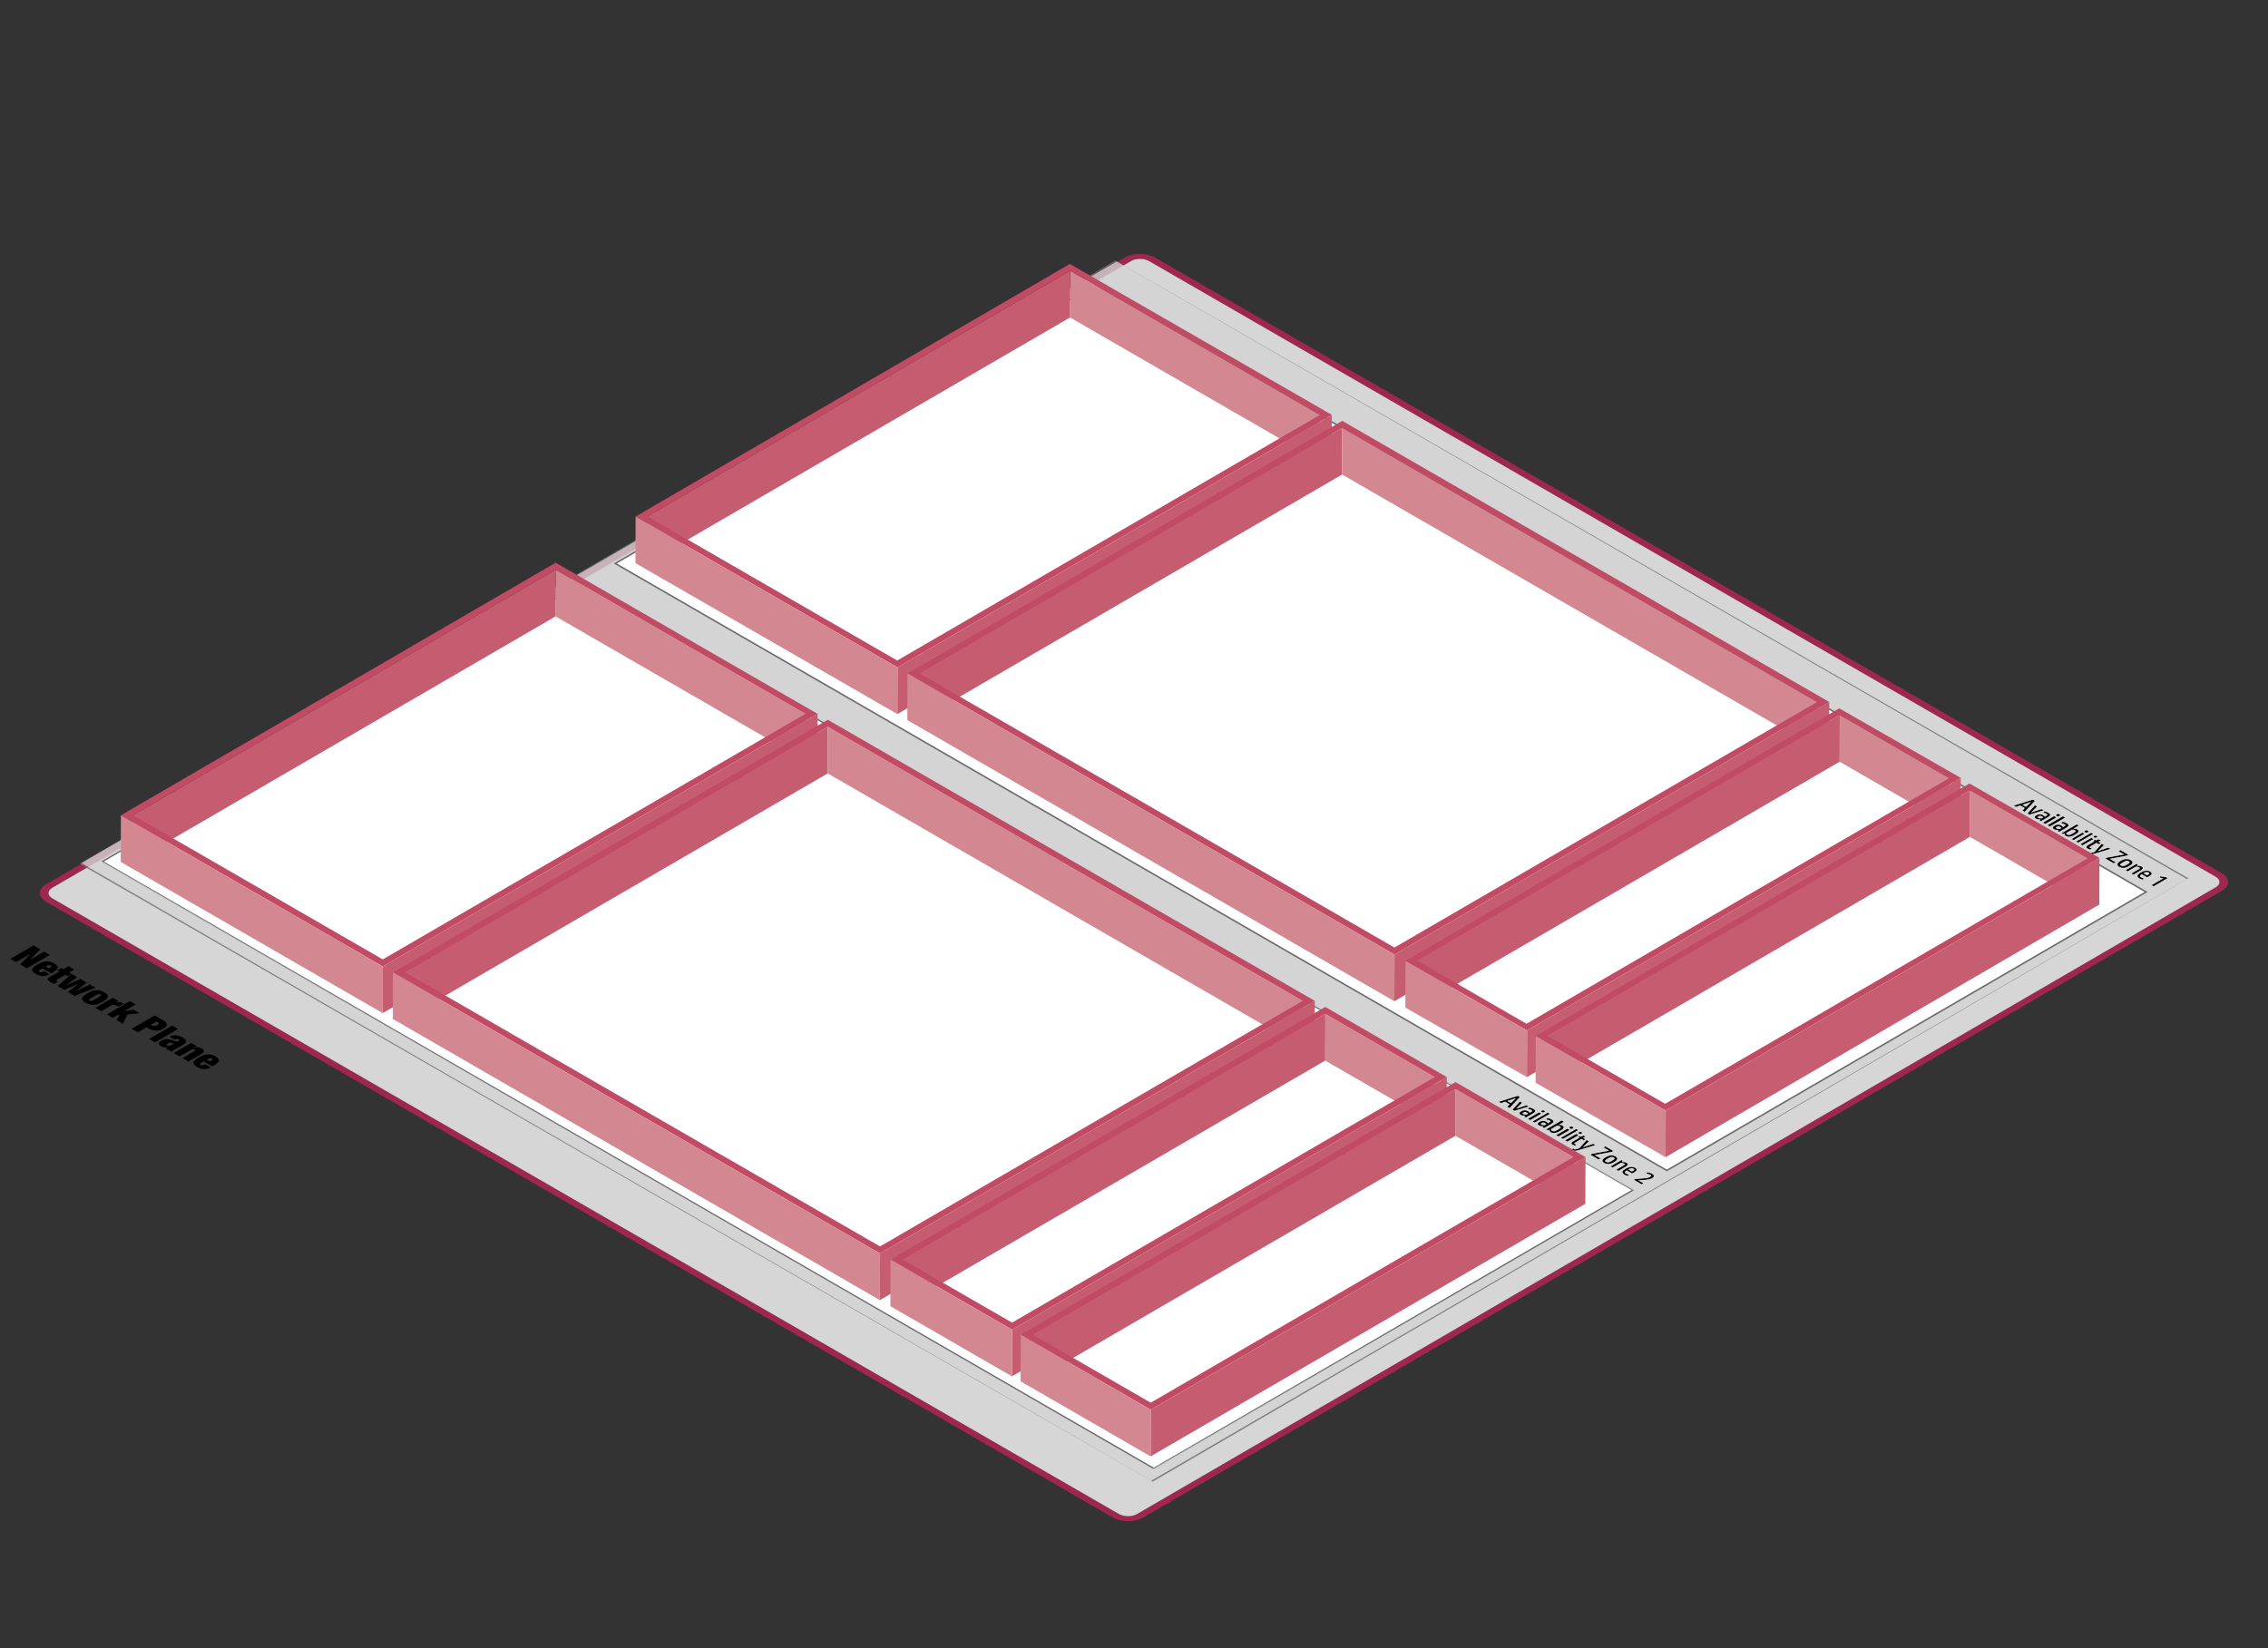 <?xml version="1.0" encoding="UTF-8"?><svg id="Layer_1" xmlns="http://www.w3.org/2000/svg" viewBox="0 0 792.321 576"><rect x="0" y="0" width="792.321" height="576" fill="#333333" stroke="none"/><path d="m36.956,349.311c-.342.251-.729.505-1.173.763-.4.232-.817.446-1.256.635-.444.192-.902.317-1.379.387-.484.066-.98.052-1.502-.044-.517-.093-1.071-.31-1.646-.642-.594-.343-.984-.663-1.176-.959-.18-.295-.219-.575-.101-.844.113-.273.342-.531.676-.784.335-.255.731-.506,1.175-.764.4-.232.817-.446,1.255-.634.444-.192.903-.324,1.386-.391.477-.07.987-.062,1.516.03.527.092,1.076.306,1.65.638.6.347.991.667,1.171.97.181.294.208.581.087.851-.113.273-.346.535-.682.789Zm-4.181.121c.26-.136.577-.313.964-.538.38-.221.691-.41.925-.56.23-.155.399-.284.495-.391.108-.106.146-.195.127-.273-.027-.073-.097-.144-.211-.21-.109-.063-.23-.102-.35-.114-.128-.008-.287.011-.477.07-.185.056-.413.151-.675.287-.26.136-.583.318-.963.539-.387.225-.692.409-.927.56-.227.148-.392.281-.486.388-.101.11-.134.202-.12.277.018.07.088.139.197.202.115.066.236.107.364.122.134.011.287-.011.47-.074.183-.055.407-.154.667-.284"/><g style="isolation:isolate;"><path d="m43.271,350.679l-1.89,1.098c-.077-.059-.147-.114-.224-.166s-.153-.103-.236-.151c-.364-.21-.734-.328-1.09-.35-.357-.022-.738.081-1.144.317l-3.324,1.932-2.043-1.18,6.096-3.542,1.973,1.139-.97.564.026.015c.489-.151.947-.21,1.386-.177.439.033.815.14,1.115.313l.326.188Z"/><polygon points="47.409 350.988 43.349 353.348 46.611 352.791 48.788 354.048 44.578 354.527 42.909 357.716 40.732 356.459 41.791 354.645 40.926 354.756 39.359 355.666 37.316 354.487 45.366 349.809 47.409 350.988"/></g><polygon points="33.388 345.157 26.041 347.977 23.73 346.642 27.417 343.775 27.392 343.76 22.459 345.909 20.142 344.571 24.986 340.306 26.965 341.449 23.093 344.291 28.095 342.101 30.279 343.362 26.496 346.255 26.521 346.27 31.415 344.018 33.388 345.157"/><path d="m25.957,338.787l-1.795,1.043.804.464-1.364.792-.804-.464-2.905,1.688c-.178.103-.26.195-.253.28.013.089.096.181.262.276l.319.184-1.351.785c-.192-.111-.383-.214-.587-.317-.204-.103-.389-.203-.562-.302-.313-.181-.562-.339-.754-.487-.192-.14-.307-.28-.34-.424-.039-.14.017-.291.157-.446.145-.158.386-.335.722-.531l3.248-1.887-.683-.394,1.364-.792.683.394,1.795-1.043,2.043,1.18Z"/><path d="m17.857,340.121l-3.026-1.747-.799.464c-.33.192-.495.354-.489.483.002.125.072.231.219.316.179.103.402.145.651.119.248-.026.577-.159.989-.398l1.839,1.062c-.767.423-1.523.641-2.274.648-.752.008-1.555-.235-2.397-.722-.492-.284-.851-.557-1.074-.811-.224-.255-.315-.513-.265-.778.047-.265.231-.542.548-.83.323-.283.766-.593,1.351-.932s1.128-.597,1.631-.778c.5-.181.991-.28,1.463-.31.463-.027.915.022,1.368.144.439.122.893.318,1.359.587.408.235.721.468.927.704.211.231.302.475.284.73-.024.25-.17.519-.441.789-.266.281-.683.575-1.242.9l-.622.361Zm-1.65-2.547l-.266.155,1.123.648.266-.155c.323-.188.521-.347.589-.483.077-.132-0-.265-.218-.391-.209-.121-.434-.162-.662-.117-.235.04-.509.155-.832.343"/><polygon points="17.407 333.667 9.358 338.345 7.04 337.007 10.609 333.306 10.583 333.291 5.61 336.181 3.637 335.042 11.687 330.364 14.049 331.728 10.449 335.396 10.474 335.411 15.434 332.528 17.407 333.667"/><path d="m74.19,372.644l-3.028-1.748-.799.464c-.33.192-.494.355-.487.484.002.125.072.231.219.316.179.103.4.144.649.118.249-.025.578-.158.99-.397l1.839,1.062c-.767.423-1.523.641-2.274.648-.752.008-1.555-.235-2.398-.722-.492-.284-.849-.556-1.074-.811-.223-.254-.313-.512-.265-.778.049-.264.232-.541.549-.829.321-.284.765-.593,1.349-.933s1.13-.597,1.633-.777c.5-.181.989-.281,1.461-.31.465-.026.916.023,1.369.144.446.126.893.318,1.358.586.409.236.722.468.927.704.213.232.303.476.285.73-.024.25-.17.519-.441.789-.266.281-.683.575-1.242.9l-.622.361Zm-1.651-2.548l-.266.155,1.124.649.266-.155c.323-.188.521-.347.589-.483.076-.133-0-.265-.218-.391-.211-.122-.434-.162-.663-.118-.234.04-.509.155-.832.343"/><path d="m70.437,366.363c.223.129.409.265.556.402.147.144.224.291.238.446.02.158-.036.324-.163.494-.126.17-.361.35-.691.542l-4.599,2.672-2.043-1.18,4.022-2.337c.26-.151.406-.28.437-.387.044-.107-.033-.217-.212-.321s-.37-.148-.554-.122c-.185.018-.407.103-.667.254l-4.022,2.337-2.043-1.18,6.096-3.542,1.973,1.139-.742.431.026.015c.864-.199,1.661-.085,2.388.335Z"/><g style="isolation:isolate;"><path d="m57.922,358.799c-.203.228-.489.446-.837.648-.838.487-1.689.716-2.554.701-.871-.019-1.739-.277-2.607-.779l-.74-.427-3.065,1.781-2.113-1.22,8.05-4.678,3.166,1.828c.402.232.692.472.857.715.168.243.232.486.209.73-.031.239-.15.472-.365.701Zm-3.985-.295c.298-.011.616-.114.953-.31.652-.379.714-.726.164-1.043l-.395-.228-1.966,1.142.395.228c.27.156.548.222.849.21"/><polygon points="62.221 359.54 54.172 364.218 52.129 363.039 60.178 358.361 62.221 359.54"/><path d="m60.38,367.155c-.197.137-.33.281-.399.418l-1.98-1.143c.072-.077.147-.158.249-.232.1-.074.202-.155.316-.235l-.027-.015c-.379.096-.769.107-1.145.044-.382-.066-.732-.188-1.052-.372-.306-.177-.531-.35-.664-.523-.142-.17-.193-.339-.175-.513.024-.169.114-.331.271-.497.158-.158.367-.317.627-.468.286-.166.559-.296.832-.388.268-.088.546-.139.827-.154.28-.015.586.007.911.069.33.067.694.166,1.096.31l1.001.358c.268.095.496.14.695.136.191-.007.381-.066.571-.177.375-.218.392-.428.041-.63-.198-.114-.396-.163-.594-.152-.203.008-.463.107-.799.288l-1.769-1.022c.444-.258.883-.416,1.308-.479.42-.066.819-.07,1.203-.018.389.048.733.135,1.058.265.318.132.593.262.829.398.357.206.658.409.901.615s.398.413.467.623c.071.21.034.423-.097.634-.139.214-.398.439-.798.671l-2.976,1.729c-.284.165-.533.316-.73.46Zm-.29-2.079l.735-.427-.027-.015c-.141.015-.285-.01-.426-.069-.148-.063-.326-.114-.548-.162-.237-.048-.439-.056-.631-.019-.178.037-.374.114-.578.232-.203.118-.323.239-.354.361-.026.125.039.228.185.313.23.133.471.177.739.14.261-.04.567-.158.904-.354"/></g><path d="m776.166,305.141c2.931,1.692,2.945,4.435.041,6.123l-376.854,219.003c-2.906,1.689-7.64,1.689-10.571-.004L16.156,315.127c-2.925-1.689-2.947-4.435-.041-6.123L392.968,90c2.904-1.688,7.646-1.685,10.571.004l372.627,215.136Zm-378.938,223.899l376.854-219.003c1.737-1.009,1.728-2.654-.029-3.668L401.426,91.232c-1.756-1.014-4.595-1.014-6.332-.005L18.24,310.231c-1.738,1.01-1.729,2.655.027,3.669l372.627,215.136c1.756,1.014,4.595,1.014,6.334.004" style="fill:#ba2556; opacity:.8;"/><path d="m774.054,306.369c1.756,1.014,1.765,2.658.027,3.668l-376.854,219.003c-1.738,1.01-4.576,1.01-6.332-.004L18.267,313.9c-1.756-1.014-1.765-2.658-.027-3.668L395.094,91.229c1.738-1.01,4.576-1.01,6.332.004l372.628,215.137Z" style="fill:#fff; opacity:.8;"/><path d="m541.423,405.05c.281.162.365.395.239.653l-2.064.903c-.541.019-.974-.07-1.242-.225-.537-.31-.353-.542.847-1.062,1.193-.523,1.677-.582,2.219-.269Z" style="fill:#fff;"/><path d="m531,397.15c.236.136.218.229-.062.347-.286.129-.477.122-.713-.015-.23-.133-.218-.229.068-.35.28-.126.471-.118.707.018Z" style="fill:#010101;"/><g style="isolation:isolate;"><path d="m397.057,115.451c-.287-.166-.511-.369-.665-.597-1.028.472-1.103.73-.388,1.143.306.177.619.262.931.332l-.412.276c-.37-.096-.734-.232-1.033-.405-.977-.564-.821-1.099.595-1.714,1.358-.597,2.453-.641,3.283-.162.715.413.66.852-.146,1.202-.736.324-1.526.295-2.164-.073Zm1.822-.918c-.561-.324-1.014-.298-2.01.111.147.225.359.413.633.571.453.262.721.262,1.26.03.59-.262.628-.417.117-.712" style="fill:#010101;"/><path d="m403.67,116.763c.249.144.237.247-.062.376-.305.133-.508.125-.757-.019s-.231-.243.061-.376c.305-.133.509-.125.757.018Z" style="fill:#010101;"/><path d="m402.67,115.37l-.92.402.792.457-.463.203-.792-.457-2.393,1.051c-.495.214-.552.321-.252.494.147.085.37.133.631.136l-.393.273c-.312-.033-.586-.111-.81-.24-.536-.31-.449-.619.249-.922l2.469-1.08-.377-.217.47-.199.37.214.774-.339.644.225Z" style="fill:#010101;"/><path d="m400.401,118.197c.242.14.23.243-.068.373-.311.136-.515.129-.763-.015-.243-.14-.23-.243.074-.376s.509-.125.757.018Z" style="fill:#010101;"/><path d="m416.119,122.62c.236.136.218.229-.055.35-.286.122-.477.122-.713-.015s-.218-.229.061-.354c.28-.125.471-.118.707.018Z" style="fill:#010101;"/><polygon points="407.786 123.225 411.696 121.515 412.201 121.806 408.29 123.516 407.786 123.225" style="fill:#010101;"/><path d="m417.31,123.822l-.92.402.792.457-.463.203-.792-.457-2.4,1.047c-.489.217-.545.324-.252.494.153.088.37.133.637.14l-.399.269c-.306-.029-.58-.107-.803-.236-.536-.31-.449-.619.249-.922l2.469-1.08-.377-.217.47-.199.37.214.774-.339.644.225Z" style="fill:#010101;"/><path d="m487.817,165.889c.53.306.346.538-.86,1.062-1.193.523-1.677.582-2.219.269-.287-.166-.378-.379-.265-.645l2.127-.925c.49-.019.923.07,1.217.239Z" style="fill:#fff;"/><path d="m488.446,165.738c.715.413.387.914-.972,1.511-1.358.59-2.389.678-3.117.258-.371-.214-.449-.501-.297-.811l-.655.188-.338-.195,5.46-2.396.504.291-2.019.884c.547-.037,1.07.059,1.434.269Zm-1.489,1.213c1.206-.524,1.389-.756.86-1.062-.294-.17-.727-.258-1.217-.24l-2.126.925c-.113.265-.022.479.265.645.543.313,1.025.254,2.219-.269" style="fill:#010101;"/><path d="m498.732,171.647c.249.144.23.243-.062.376-.304.133-.507.125-.757-.019-.249-.144-.231-.243.062-.376.305-.133.509-.125.757.018Z" style="fill:#010101;"/><path d="m497.731,170.253l-.92.402.792.457-.463.203-.792-.457-2.393,1.051c-.495.214-.552.321-.252.494.147.085.363.129.631.136l-.399.269c-.306-.029-.58-.107-.803-.236-.536-.31-.449-.619.249-.922l2.469-1.08-.377-.217.47-.199.37.214.774-.339.644.225Z" style="fill:#010101;"/><path d="m506.722,176.804c.613.354.448.597-.751,1.124-1.2.52-1.702.568-2.309.217-.613-.354-.448-.597.745-1.121,1.2-.527,1.702-.575,2.316-.221Z" style="fill:#fff;"/><path d="m520.113,186.093c1.2-.527,1.683-.586,2.226-.273.287.166.396.391.296.634l-2.12.929c-.547.015-.974-.07-1.242-.225-.537-.31-.353-.542.84-1.065Z" style="fill:#fff;"/><path d="m525.066,185.389l.498.287-5.466,2.392-.344-.199.469-.295c-.643.026-1.21-.059-1.58-.273-.709-.409-.4-.914.959-1.504,1.358-.597,2.414-.678,3.13-.265.357.206.461.472.316.741l2.019-.884Zm-4.552,1.994l2.12-.929c.101-.243-.009-.468-.296-.634-.543-.313-1.027-.254-2.226.273-1.194.524-1.377.756-.84,1.065.268.155.695.24,1.242.225" style="fill:#010101;"/><path d="m662.249,266.083c.715.413.387.914-.971,1.511-1.352.593-2.389.678-3.117.258-.37-.214-.449-.501-.297-.811l-.648.192-.345-.199,5.466-2.392.498.287-2.019.885c.547-.037,1.076.063,1.433.269Zm-1.482,1.216c1.2-.527,1.383-.759.853-1.065-.294-.17-.727-.258-1.217-.239l-2.12.929c-.119.262-.029.475.265.645.536.31,1.025.254,2.219-.269" style="fill:#010101;"/><path d="m661.62,266.234c.53.306.346.538-.853,1.065-1.194.523-1.683.579-2.22.269-.293-.169-.384-.383-.265-.645l2.12-.929c.49-.019.924.07,1.217.24Z" style="fill:#fff;"/><path d="m665.461,267.952c.581.335.411.7-.516,1.106l-2.603,1.135-.498-.288,2.533-1.11c.717-.313.806-.468.403-.7-.287-.166-.759-.262-1.281-.276l-2.996,1.312-.498-.288,3.904-1.714.345.199-.482.302.013.007c.662-.029,1.273.081,1.676.313Z" style="fill:#010101;"/><path d="m667.743,269.762c.511.295.48.453-.117.711-.54.232-.807.232-1.26-.029-.275-.159-.485-.347-.633-.571.997-.409,1.449-.435,2.011-.111Z" style="fill:#fff;"/><path d="m665.921,270.68c-.287-.166-.511-.369-.665-.597-1.028.472-1.103.73-.382,1.146.3.173.612.258.924.328l-.406.28c-.377-.099-.74-.236-1.033-.405-.983-.568-.82-1.098.589-1.718,1.358-.597,2.453-.641,3.283-.162.715.413.659.851-.146,1.202-.736.324-1.526.295-2.164-.073Zm1.822-.918c-.562-.324-1.014-.298-2.01.111.147.225.359.413.633.571.453.262.72.262,1.26.029.597-.258.628-.417.117-.712" style="fill:#010101;"/><path d="m679.331,276.459c.281.162.371.398.246.656l-2.07.907c-.547.015-.974-.07-1.242-.225-.537-.31-.353-.542.84-1.065,1.2-.527,1.683-.586,2.226-.273Z" style="fill:#fff;"/><path d="m683.333,277.411l-.92.402.792.457-.464.203-.792-.457-2.393,1.051c-.495.214-.552.321-.252.494.147.085.37.133.631.136l-.393.273c-.312-.033-.586-.111-.81-.24-.536-.31-.449-.619.249-.922l2.469-1.08-.37-.214.464-.203.37.214.781-.335.638.221Z" style="fill:#010101;"/><polygon points="706.666 290.419 706.152 290.644 705.06 290.014 700.286 292.1 699.769 291.802 704.537 289.712 703.445 289.081 703.959 288.856 706.666 290.419" style="fill:#010101;"/><path d="m719.604,298.374c.555.321.461.516-.396.896-.864.376-1.258.391-1.82.066l-.702-.406,2.209-.966.709.409Z" style="fill:#fff;"/><path d="m382.395,99.88l-166.933,97.011,366.844,211.797,166.933-97.01L382.395,99.88Zm34.913,23.942l-.921.402.793.457-.464.203-.792-.457-2.4,1.046c-.489.218-.545.325-.252.494.154.089.37.133.638.14l-.401.269c-.305-.03-.579-.107-.802-.236-.537-.309-.449-.62.249-.921l2.469-1.08-.377-.218.47-.199.371.213.774-.339.643.225m-1.897-1.22c.279-.126.47-.119.707.019.236.136.218.228-.056.349-.286.122-.477.122-.712-.014-.237-.136-.219-.229.061-.354m-2.738-1.581c.286-.123.47-.119.705.018.237.137.219.229-.055.351-.286.122-.476.122-.713-.014-.236-.136-.224-.232.063-.354m-29.871-12.146c-.434-.251-.709-.512-.857-.789l.591-.173c.123.276.365.512.723.719.613.354,1.033.361,1.813.019.565-.246.558-.376.224-.98-.302-.534-.297-.856.496-1.205.914-.398,1.735-.372,2.514.077.377.218.621.453.742.714l-.61.17c-.045-.239-.243-.442-.563-.627-.549-.316-.919-.324-1.623-.019-.577.255-.552.395-.218.977.315.556.31.862-.458,1.198-1.003.442-1.913.416-2.775-.081m4.022,2.249l.457-.303c-.642.019-1.261-.089-1.675-.328-.575-.332-.399-.701.522-1.102l2.597-1.139.498.288-2.527,1.106c-.711.316-.805.467-.397.703.307.177.771.276,1.28.285l2.997-1.312.498.288-3.911,1.71-.338-.195m2.472,1.5c-.371-.214-.448-.502-.297-.811l-.656.188-.338-.195,5.466-2.393.498.288-2.02.885c.548-.037,1.071.059,1.435.269.714.413.387.914-.972,1.511-1.359.59-2.389.678-3.116.259m3.682,2.053l2.533-1.109c.718-.313.806-.468.404-.7-.288-.166-.759-.262-1.28-.277l-2.997,1.312-.505-.291,3.911-1.71.344.198-.481.303.012.007c.662-.03,1.273.081,1.675.313.581.335.405.697-.515,1.106l-2.603,1.135-.498-.288m3.025,1.32c.306.177.619.262.931.332l-.412.276c-.37-.096-.733-.232-1.033-.405-.977-.564-.821-1.099.595-1.714,1.359-.597,2.453-.641,3.282-.162.715.412.661.852-.146,1.201-.736.325-1.525.295-2.163-.073-.288-.166-.511-.369-.666-.597-1.028.472-1.103.73-.388,1.142m4.329,2.573c-.311.136-.514.129-.764-.014-.242-.14-.23-.243.074-.376.305-.133.508-.126.758.019.243.14.23.243-.068.372m2.208-2.341l-.464.203-.792-.457-2.393,1.051c-.496.213-.553.321-.253.494.147.085.371.133.632.136l-.394.273c-.312-.033-.587-.111-.809-.24-.537-.309-.449-.619.249-.921l2.469-1.08-.377-.218.471-.199.37.213.774-.339.643.225-.92.402.792.457m.372.516c.304-.133.508-.126.757.019.249.143.237.247-.062.376-.304.132-.508.125-.758-.019-.248-.144-.23-.243.063-.376m.608,4.092c-.913-.527-.738-1.066.531-1.619l3.461-1.514.51.295-3.46,1.515c-1.066.464-1.179.707-.515,1.091.67.387,1.154.357,2.22-.107l3.46-1.515.505.292-3.46,1.515c-1.269.553-2.345.571-3.252.047m3.09,1.785c-.536-.31-.448-.62.249-.922l2.469-1.08-.376-.218.47-.199.37.213.774-.339.644.226-.921.401.792.458-.464.202-.791-.457-2.394,1.051c-.495.213-.552.321-.252.494.146.085.364.129.631.136l-.394.273c-.311-.033-.586-.11-.809-.239m1.174.604l3.911-1.71.504.291-3.911,1.71-.504-.291m1.386.8l5.466-2.393.498.288-5.466,2.393-.498-.288m1.354.781l3.911-1.71.504.291-3.911,1.711-.504-.292m3.943,2.886c-1.17.252-1.576.244-1.947.03-.14-.081-.236-.195-.275-.306l.508-.147c-.026.081.02.152.122.21.192.111.408.089,1.113-.063l.871-.18,2.743-2.311.542.313-2.396,1.836,3.954-.936.549.316-5.785,1.238m63.396,36.066c-.434-.251-.709-.512-.857-.789l.591-.173c.123.276.366.512.724.719.612.354,1.033.362,1.813.019.565-.246.558-.375.223-.98-.301-.534-.303-.859.497-1.205.913-.398,1.735-.372,2.514.077.376.218.62.453.741.714l-.609.17c-.046-.239-.244-.442-.564-.627-.549-.316-.918-.324-1.623-.019-.577.255-.552.395-.218.977.315.556.31.862-.458,1.198-1.003.442-1.92.412-2.775-.081m4.022,2.249l.458-.303c-.643.019-1.261-.089-1.676-.328-.574-.332-.399-.701.523-1.102l2.596-1.139.498.288-2.527,1.106c-.716.312-.805.468-.396.703.306.177.771.277,1.28.285l2.996-1.312.498.288-3.91,1.71-.339-.195m2.472,1.5c-.371-.214-.448-.502-.297-.811l-.656.188-.338-.195,5.46-2.396.504.291-2.019.885c.547-.037,1.07.059,1.434.269.714.413.387.914-.972,1.511-1.359.59-2.389.678-3.116.259m3.684,2.053l2.533-1.109c.718-.313.805-.468.403-.7-.288-.166-.759-.262-1.28-.277l-2.997,1.312-.504-.291,3.91-1.71.345.199-.476.306c.668-.026,1.279.085,1.682.316.58.335.405.697-.523,1.102l-2.597,1.139-.497-.288m3.024,1.32c.3.173.619.262.931.332l-.412.276c-.37-.096-.733-.232-1.033-.405-.976-.564-.821-1.099.595-1.714,1.359-.597,2.453-.641,3.282-.162.715.412.661.852-.145,1.202-.737.324-1.526.294-2.164-.074-.288-.166-.511-.369-.666-.597-1.028.472-1.103.73-.388,1.142m4.329,2.573c-.31.137-.514.129-.764-.014-.242-.14-.23-.243.074-.376.305-.133.509-.126.758.019.243.14.231.243-.068.372m2.208-2.341l-.464.203-.792-.457-2.393,1.051c-.495.213-.553.321-.252.494.146.085.363.129.631.136l-.4.269c-.305-.029-.579-.106-.803-.236-.536-.309-.449-.619.249-.921l2.469-1.08-.376-.218.47-.199.37.213.774-.339.644.225-.921.402.792.457m.372.516c.304-.133.508-.126.758.019.248.143.23.243-.063.376-.304.132-.508.125-.757-.019-.249-.144-.23-.243.062-.376m2.223,4.951l3.576-2.307-5.038,1.464-.581-.336,4.204-2.938.542.313-3.551,2.381,5.102-1.486.6.346-3.628,2.33,5.179-1.434.549.316-6.394,1.674-.562-.325m2.964,1.785c-.869-.502-.624-1.043.729-1.637,1.352-.593,2.453-.641,3.327-.136.862.498.624,1.043-.735,1.633-1.352.594-2.453.641-3.321.14m2.048,1.109l3.91-1.71.345.199-.59.342c.693-.113,1.182-.073,1.502.111.122.07.198.136.249.202l-.597.192c-.032-.062-.109-.122-.199-.173-.268-.155-.706-.188-1.287-.11l-2.837,1.235-.498-.288m3.773,2.178l.806-1.607-2.038.896-.499-.288,5.467-2.393.498.288-3.346,1.464,2.902-.14.632.365-3.06.093-.73,1.688-.632-.365m1.194.69l5.467-2.393.498.288-5.467,2.393-.498-.288m2.408,1.463c-.869-.501-.624-1.043.729-1.636,1.352-.594,2.453-.641,3.327-.137.869.502.624,1.043-.735,1.633-1.353.594-2.453.642-3.321.14m4.078,2.282l.47-.295-.012-.008c-.631.033-1.204-.055-1.568-.265-.708-.409-.393-.91.96-1.504,1.358-.597,2.401-.678,3.116-.265.364.209.461.508.272.826l.673-.2.344.2-3.91,1.71-.345-.199m3.435,1.982l-.344-.199.463-.298c-.636.029-1.203-.056-1.573-.269-.709-.409-.4-.914.959-1.504,1.359-.598,2.414-.678,3.13-.266.357.206.461.472.315.741l2.02-.885.497.287-5.466,2.393m205.743,114.818l.773-.339.638.222-.913.405.792.457-.464.203-.792-.457-2.399,1.046c-.49.218-.546.325-.253.494.147.086.37.133.637.14l-.399.269c-.306-.029-.579-.107-.809-.239-.537-.31-.443-.615.248-.922l2.476-1.076-.377-.218.464-.203.377.218m-15.828-10.196c.279-.126.47-.119.706.019.237.136.219.228-.061.346-.279.125-.477.122-.713-.014-.23-.133-.218-.229.068-.351m-38.23-20.712c.305-.133.508-.126.758.018.242.14.23.244-.068.373-.305.132-.509.125-.758-.019s-.23-.243.068-.372m-20.115-7.874c-.435-.251-.71-.512-.858-.789l.598-.169c.115.272.359.508.716.714.612.354,1.033.362,1.813.019.565-.246.564-.372.224-.98-.302-.535-.298-.855.496-1.205.914-.398,1.735-.372,2.514.077.376.218.62.453.742.715l-.61.169c-.046-.239-.244-.442-.558-.623-.555-.321-.925-.329-1.629-.023-.577.255-.552.395-.21.98.308.554.304.86-.459,1.198-1.009.439-1.92.413-2.78-.085m4.021,2.248l.458-.302c-.643.019-1.261-.089-1.676-.328-.574-.332-.398-.7.522-1.102l2.597-1.139.498.288-2.527,1.106c-.71.316-.799.471-.397.703.307.177.772.277,1.28.285l2.997-1.312.504.291-3.91,1.711-.345-.2m3.076,1.721c-.221-.041-.422-.114-.604-.22-.093-.054-.167-.112-.224-.174s-.098-.128-.121-.196c-.047-.137-.029-.287.046-.441l-.324.096-.324.096h-.001l-.344-.199,5.466-2.393h.001l.497.288-2.019.885c.547-.037,1.076.063,1.434.269.714.413.387.914-.972,1.511-.676.297-1.273.467-1.793.509-.26.022-.499.011-.72-.031m3.079,1.833l2.533-1.109c.718-.313.805-.468.403-.7-.287-.166-.759-.262-1.28-.277l-2.997,1.313-.498-.288,3.904-1.715.345.2-.482.302.013.007c.661-.029,1.273.081,1.675.313.58.336.411.7-.516,1.106l-2.602,1.135-.498-.288m3.03,1.324c.3.173.612.258.925.328l-.406.28c-.375-.1-.739-.236-1.032-.405-.984-.568-.822-1.099.588-1.719,1.359-.597,2.453-.641,3.282-.162.715.412.661.852-.145,1.202-.736.324-1.526.294-2.164-.074-.287-.166-.511-.368-.666-.597-1.028.471-1.103.73-.381,1.146m4.324,2.569c-.311.136-.515.129-.764-.014-.243-.14-.231-.243.074-.376.304-.133.508-.126.758.019.242.14.23.243-.068.372m.952-2.595l-2.393,1.051c-.495.213-.552.321-.252.494.146.085.37.133.631.136l-.394.273c-.311-.033-.579-.107-.809-.24-.536-.309-.448-.619.249-.922l2.47-1.079-.371-.213.464-.203.37.213.78-.335.638.222-.921.401.792.457-.464.203-.792-.457m2.171,4.752l-1.225-.708,5.281-2.315,1.232.712c1.092.63.753,1.323-1.019,2.101-1.759.77-3.178.84-4.27.21m4.425,2.555l.464-.299c-.637.029-1.21-.059-1.574-.269-.708-.409-.393-.91.96-1.504,1.358-.597,2.401-.678,3.116-.265.37.213.461.508.277.829l.668-.203.345.199-3.911,1.711-.345-.199m2.796,1.46c-.312-.034-.586-.111-.809-.24-.536-.309-.448-.62.249-.922l2.469-1.079-.37-.214.464-.203.37.214.78-.335.638.221-.921.402.792.457-.464.203-.792-.457-2.393,1.049c-.495.214-.552.322-.252.495.146.085.37.132.631.136l-.394.273m2.664,1.692l-.345-.199.47-.295-.013-.008c-.63.034-1.203-.055-1.567-.265-.709-.409-.393-.91.959-1.504,1.359-.597,2.402-.678,3.116-.265.364.209.461.508.272.826l.674-.2.344.2-3.91,1.71m17.564,10.14l4.767-2.09-1.092-.631.514-.225,2.707,1.563-.514.226-1.092-.631-4.774,2.087-.516-.299m4.047,2.337l2.521-1.109c.736-.318.831-.475.423-.711-.281-.163-.753-.259-1.3-.266l-2.985,1.312-.504-.291,5.467-2.393.498.288-2.076.919c.649-.03,1.229.069,1.599.284.581.335.399.707-.541,1.112l-2.603,1.143-.498-.288m1.309.756l3.911-1.71.497.288-3.91,1.71-.498-.288m1.29.745l3.91-1.711.339.196-.584.346c.692-.114,1.182-.074,1.502.11.115.067.192.133.248.203l-.603.188c-.031-.063-.102-.118-.192-.169-.268-.155-.707-.189-1.286-.11l-2.838,1.235-.498-.288m3.977,2.296l.463-.299c-.636.03-1.209-.059-1.573-.269-.715-.412-.4-.913.953-1.507,1.365-.594,2.421-.675,3.136-.262.358.206.461.472.309.737l2.02-.885.504.291-5.467,2.393-.344-.199m3.53-.439l1.271.734-.484.206-1.264-.73.476-.21m2.275,1.644l-2.114.926-.511-.295,5.289-2.311,1.258.726c.779.449.647.903-.419,1.368-1.06.468-1.976.468-2.762.014l-.74-.428m2.368,3.513l.469-.296-.012-.007c-.637.03-1.204-.055-1.568-.265-.714-.412-.399-.914.959-1.504,1.359-.597,2.402-.678,3.118-.265.364.21.461.508.271.826l.674-.199.345.199-3.911,1.71-.344-.199m1.092.63l3.91-1.71.338.196-.582.346c.692-.114,1.182-.074,1.501.11.115.066.193.133.249.203l-.603.188c-.032-.063-.102-.118-.192-.169-.269-.156-.707-.189-1.287-.111l-2.838,1.235-.497-.288m2.812,3.388c-.14-.081-.242-.199-.275-.306l.508-.147c-.025.081.02.152.122.21.186.107.402.085,1.113-.063l.871-.18,2.742-2.311.543.313-2.396,1.836,3.954-.937.542.313-5.777,1.243c-1.17.251-1.577.242-1.947.029" style="fill:#fff;"/><path d="m391.074,109.608l-3.911,1.71-.338-.195.463-.299c-.649.015-1.267-.092-1.682-.332-.575-.332-.398-.7.522-1.102l2.596-1.139.498.288-2.527,1.106c-.711.317-.806.468-.397.704.306.177.772.276,1.281.284l2.996-1.312.498.288Z" style="fill:#010101;"/><path d="m393.384,110.854c.715.413.387.914-.971,1.511-1.359.59-2.389.678-3.117.258-.37-.214-.448-.501-.297-.811l-.654.188-.339-.196,5.466-2.392.498.287-2.019.885c.547-.037,1.069.059,1.433.269Zm-1.488,1.213c1.206-.524,1.389-.756.86-1.062-.294-.17-.727-.258-1.217-.24l-2.12.929c-.119.262-.029.475.258.641.543.313,1.026.255,2.22-.269" style="fill:#010101;"/><path d="m392.756,111.005c.53.306.346.538-.86,1.062-1.193.523-1.677.582-2.219.269-.287-.166-.378-.379-.259-.641l2.12-.929c.49-.019.924.07,1.217.24Z" style="fill:#fff;"/><path d="m398.878,114.533c.511.295.474.45-.117.712-.54.232-.807.232-1.261-.029-.274-.158-.485-.347-.633-.571.997-.409,1.449-.435,2.011-.111Z" style="fill:#fff;"/><path d="m413.381,121.039c.236.136.218.229-.056.35-.285.122-.476.122-.713-.015s-.224-.232.061-.354c.286-.122.471-.118.707.018Z" style="fill:#010101;"/><path d="m420.252,126.454l-5.784,1.239c-1.17.251-1.577.243-1.947.029-.14-.081-.237-.195-.275-.306l.508-.147c-.025.081.02.151.122.21.192.111.408.088,1.113-.063l.871-.181,2.743-2.311.543.313-2.395,1.836,3.953-.936.549.317Z" style="fill:#010101;"/><path d="m396.596,112.723c.581.335.405.697-.516,1.106l-2.603,1.135-.498-.288,2.533-1.11c.717-.313.806-.468.403-.7-.287-.166-.759-.262-1.281-.276l-2.996,1.312-.504-.291,3.911-1.71.345.199-.482.302.013.007c.662-.029,1.273.081,1.676.313Z" style="fill:#010101;"/><polygon points="410.525 124.806 414.435 123.096 414.94 123.387 411.029 125.098 410.525 124.806" style="fill:#010101;"/><path d="m493.939,169.416c.511.295.474.45-.117.712-.54.232-.807.232-1.261-.029-.274-.158-.491-.35-.633-.571.997-.409,1.449-.435,2.01-.111Z" style="fill:#fff;"/><path d="m492.118,170.334c-.287-.166-.511-.369-.665-.597-1.028.472-1.103.73-.388,1.143.3.173.618.262.931.332l-.412.276c-.37-.096-.733-.232-1.033-.405-.977-.564-.82-1.098.595-1.714,1.358-.597,2.453-.642,3.283-.162.715.413.66.852-.146,1.202-.736.324-1.526.295-2.165-.074Zm1.822-.918c-.562-.324-1.014-.298-2.011.11.141.222.359.413.633.571.453.262.721.262,1.26.03.59-.262.628-.417.117-.712" style="fill:#010101;"/><path d="m495.462,173.08c.243.14.23.243-.068.373-.311.136-.515.129-.763-.015-.243-.14-.23-.243.074-.376s.509-.125.757.018Z" style="fill:#010101;"/><path d="m516.146,182.244c.613.354.448.597-.751,1.124-1.2.52-1.702.568-2.309.217-.613-.354-.448-.597.745-1.121,1.2-.527,1.702-.575,2.316-.221Z" style="fill:#fff;"/><path d="m516.641,182.031c.868.501.623,1.043-.736,1.633-1.352.593-2.453.641-3.321.14-.868-.501-.623-1.043.729-1.637,1.352-.594,2.453-.642,3.328-.136Zm-1.247,1.338c1.2-.527,1.364-.77.751-1.124s-1.115-.306-2.315.221c-1.194.524-1.357.767-.745,1.12.606.35,1.109.303,2.309-.217" style="fill:#010101;"/><path d="m519.248,184.036c.281.162.365.395.246.656l-2.076.903c-.541.018-.968-.067-1.236-.221-.537-.31-.353-.542.84-1.065,1.2-.527,1.683-.586,2.226-.273Z" style="fill:#fff;"/><path d="m208.587,210.984c.377.217.614.457.742.715l-.61.17c-.052-.236-.244-.442-.563-.627-.549-.317-.925-.321-1.623-.018-.578.254-.551.394-.217.977.315.557.31.863-.458,1.198-1.003.442-1.913.417-2.775-.081-.434-.251-.709-.512-.857-.789l.591-.173c.123.276.366.512.723.719.613.354,1.033.361,1.807.022.571-.251.564-.38.224-.981-.296-.538-.298-.855.496-1.205.914-.398,1.742-.376,2.52.074Z" style="fill:#010101;"/><path d="m230.512,223.716l-3.46,1.515c-1.27.553-2.345.571-3.252.048-.913-.527-.738-1.065.532-1.618l3.46-1.515.511.295-3.46,1.515c-1.073.468-1.18.708-.516,1.091.67.387,1.148.361,2.221-.107l3.46-1.515.504.291Z" style="fill:#010101;"/><path d="m319.01,276.089c.249.144.231.243-.062.376-.304.133-.514.129-.763-.015-.249-.144-.224-.247.068-.38.305-.133.508-.125.757.019Z" style="fill:#010101;"/><path d="m327.001,281.246c.613.354.448.597-.751,1.124-1.2.52-1.702.568-2.309.217-.613-.354-.448-.597.745-1.121,1.2-.527,1.702-.575,2.316-.221Z" style="fill:#fff;"/><polygon points="333.489 282.993 330.15 284.453 333.051 284.313 333.683 284.678 330.623 284.77 329.894 286.458 329.262 286.093 330.061 284.49 328.03 285.382 327.532 285.095 332.991 282.706 333.489 282.993" style="fill:#010101;"/><path d="m345.339,289.835l.498.287-5.46,2.389-.344-.199.469-.295c-.643.026-1.21-.059-1.58-.273-.709-.409-.4-.914.959-1.504,1.358-.597,2.408-.675,3.123-.261.357.206.467.468.322.737l2.013-.881Zm-4.545,1.99l2.12-.929c.094-.24-.015-.464-.302-.63-.543-.313-1.027-.254-2.219.269-1.194.524-1.377.756-.84,1.065.268.155.695.24,1.242.225" style="fill:#010101;"/><path d="m482.522,370.529c.715.413.393.91-.965,1.508-1.352.593-2.389.678-3.117.258-.37-.214-.449-.501-.297-.811l-.648.192-.345-.199,5.46-2.389.498.287-2.012.881c.547-.037,1.069.066,1.427.273Zm-1.476,1.213c1.193-.523,1.377-.756.846-1.062-.294-.17-.727-.258-1.21-.243l-2.12.929c-.126.266-.029.475.265.645.536.31,1.025.254,2.219-.269" style="fill:#010101;"/><path d="m213.028,215.451c.53.306.346.538-.853,1.058-1.193.523-1.677.582-2.219.269-.287-.166-.384-.376-.259-.641l2.12-.929c.484-.015.917.074,1.211.243Z" style="fill:#fff;"/><path d="m219.157,218.975c.511.295.474.449-.123.715-.54.232-.807.232-1.261-.029-.274-.158-.479-.35-.627-.575.991-.405,1.449-.435,2.01-.11Z" style="fill:#fff;"/><path d="m220.674,222.643c.242.14.23.243-.068.372-.305.133-.509.125-.757-.018-.243-.14-.23-.243.074-.376.298-.129.502-.122.751.022Z" style="fill:#010101;"/><path d="m308.089,270.335c.53.306.346.538-.853,1.058-1.193.523-1.677.582-2.219.269-.287-.166-.384-.376-.265-.645l2.127-.925c.484-.015.916.073,1.21.243Z" style="fill:#fff;"/><path d="m330.656,282.857c.121.07.198.136.243.206l-.591.188c-.038-.059-.115-.118-.205-.17-.268-.155-.707-.188-1.28-.114l-2.838,1.235-.498-.288,3.911-1.71.345.199-.596.339c.693-.107,1.19-.07,1.509.114Z" style="fill:#010101;"/><path d="m340.392,290.535c1.193-.523,1.677-.582,2.219-.269.287.166.397.39.302.63l-2.12.929c-.547.015-.974-.07-1.242-.225-.537-.31-.353-.542.84-1.065Z" style="fill:#fff;"/><path d="m485.74,372.394c.581.335.411.7-.516,1.106l-2.603,1.135-.498-.288,2.527-1.106c.717-.313.805-.468.403-.7-.287-.166-.752-.265-1.281-.277l-2.99,1.309-.498-.288,3.904-1.714.345.199-.482.302.013.007c.655-.026,1.273.081,1.676.313Z" style="fill:#010101;"/><path d="m497.889,378.086c1.092.63.752,1.323-1.025,2.105-1.758.77-3.171.837-4.263.206l-1.226-.708,5.282-2.315,1.232.712Zm-1.549,1.803c1.688-.745,1.922-1.088,1.053-1.589l-.715-.413-4.292,1.88.715.413c.868.501,1.567.435,3.238-.291" style="fill:#010101;"/><path d="m504.718,383.858c.281.162.371.398.245.656l-2.063.903c-.547.015-.974-.07-1.242-.225-.536-.31-.353-.542.84-1.065s1.677-.582,2.219-.269Z" style="fill:#fff;"/><polygon points="526.945 394.862 526.431 395.087 525.339 394.456 520.565 396.543 520.048 396.244 524.816 394.154 523.724 393.524 524.238 393.299 526.945 394.862" style="fill:#010101;"/><path d="m531.863,399.023c.115.066.192.133.243.206l-.597.184c-.038-.059-.109-.114-.198-.166-.268-.155-.707-.188-1.28-.114l-2.838,1.235-.498-.288,3.911-1.71.338.195-.59.343c.693-.107,1.19-.07,1.509.114Z" style="fill:#010101;"/><path d="m550.474,409.842l-5.784,1.246c-1.163.247-1.57.24-1.941.026-.14-.081-.243-.199-.275-.306l.508-.147c-.031.085.02.151.122.21.185.107.395.088,1.113-.063l.865-.177,2.749-2.315.543.313-2.395,1.836,3.953-.936.543.313Z" style="fill:#010101;"/><path d="m203.164,204.038l366.844,211.797-166.933,97.011L36.231,301.049l166.933-97.011Zm117.312,76.982l.562.325,6.393-1.674-.549-.317-5.179,1.434,3.627-2.33-.6-.347-5.102,1.486,3.551-2.381-.543-.313-4.203,2.938.581.336,5.032-1.46-3.57,2.304m-85.736-48.883l5.791-1.242-.549-.317-3.954.936,2.396-1.836-.543-.313-2.749,2.315-.864.177c-.712.155-.922.173-1.114.063-.102-.059-.153-.125-.122-.21l-.508.147c.039.111.135.225.276.306.37.214.777.221,1.94-.026m309.95,178.95l5.784-1.246-.543-.313-3.953.937,2.395-1.836-.543-.313-2.749,2.315-.864.177c-.718.151-.928.17-1.113.063-.102-.059-.153-.125-.122-.21l-.508.147c.033.107.135.225.275.306.37.214.778.221,1.941-.025M227.052,225.231l3.46-1.515-.505-.291-3.46,1.515c-1.073.468-1.55.494-2.22.107-.664-.383-.557-.623.516-1.091l3.46-1.515-.511-.295-3.46,1.515c-1.269.553-1.444,1.091-.531,1.618.907.523,1.982.505,3.252-.048m269.811,154.96c1.777-.782,2.117-1.475,1.026-2.105l-1.232-.712-5.282,2.315,1.225.708c1.092.63,2.505.564,4.263-.206m34.153,22.386l5.46-2.389-.504-.291-2.013.881c.152-.266.042-.527-.315-.734-.715-.413-1.765-.336-3.13.258-1.352.594-1.667,1.095-.952,1.508.364.21.937.299,1.573.269l-.463.299.344.199m-190.64-110.066l5.46-2.389-.498-.287-2.013.881c.145-.269.035-.531-.322-.737-.715-.413-1.765-.336-3.123.262-1.359.59-1.668,1.095-.959,1.504.37.214.937.299,1.574.269l-.463.299.344.199m137.206,74.586l.61-.17c-.129-.258-.366-.498-.743-.715-.779-.45-1.606-.472-2.52-.074-.793.35-.792.667-.496,1.206.347.605.347.73-.224.98-.774.339-1.195.332-1.807-.022-.357-.206-.601-.443-.717-.715l-.598.169c.148.276.423.538.858.789.862.497,1.772.523,2.781.085.762-.339.766-.645.458-1.198-.341-.586-.367-.726.211-.98.698-.303,1.074-.299,1.629.022.313.181.506.387.557.623m-173.803-100.345l.61-.17c-.129-.258-.366-.497-.742-.715-.779-.45-1.606-.472-2.52-.074-.8.347-.792.667-.496,1.205.341.601.347.73-.224.981-.774.339-1.195.332-1.807-.022-.358-.207-.601-.443-.724-.719l-.591.173c.148.276.423.538.857.789.856.494,1.772.524,2.775.081.768-.336.772-.641.458-1.198-.334-.582-.36-.723.217-.977.699-.302,1.074-.299,1.623.018.319.184.512.39.564.627m-95.062-54.884l.61-.17c-.129-.258-.366-.497-.743-.715-.779-.45-1.606-.472-2.52-.074-.793.35-.792.668-.496,1.206.34.601.347.73-.224.981-.775.339-1.195.332-1.808-.022-.357-.206-.6-.442-.723-.719l-.591.173c.148.276.423.538.857.789.862.498,1.772.523,2.775.081.768-.336.772-.641.458-1.198-.335-.583-.36-.723.217-.977.699-.302,1.074-.299,1.623.018.319.184.512.39.563.627m331.261,192.128c1.067-.464,1.197-.918.418-1.368l-1.257-.726-5.289,2.311.511.295,2.108-.922.741.428c.785.453,1.708.45,2.768-.019M212.692,216.808c1.359-.597,1.68-1.095.966-1.508-.364-.21-.88-.31-1.428-.273l2.013-.881-.498-.288-5.46,2.389.338.195.655-.188c-.151.31-.074.597.297.811.728.42,1.758.332,3.117-.258m95.061,54.883c1.359-.597,1.68-1.095.966-1.508-.364-.21-.88-.31-1.427-.273l2.012-.881-.504-.291-5.454,2.392.338.195.655-.188c-.151.31-.074.597.297.811.728.42,1.758.332,3.117-.258m173.804,100.346c1.358-.597,1.68-1.095.965-1.508-.357-.206-.879-.31-1.427-.273l2.012-.881-.498-.287-5.46,2.389.344.199.649-.192c-.151.31-.073.597.297.811.728.42,1.765.336,3.117-.258m-151.663-85.578l.73-1.688,3.06-.093-.632-.365-2.902.14,3.339-1.46-.498-.288-5.46,2.389.498.288,2.032-.892-.799,1.604.632.365m190.672,110.084l4.774-2.086,1.092.63.515-.225-2.707-1.563-.515.225,1.092.63-4.767,2.09.517.299m6.625,1.187c.946-.409,1.122-.777.541-1.113-.37-.214-.943-.317-1.599-.284l2.076-.918-.498-.288-5.46,2.389.504.291,2.984-1.312c.547.008,1.013.107,1.294.269.408.236.314.394-.423.711l-2.514,1.106.498.288,2.596-1.139m11.999,9.566l3.911-1.71-.345-.199-.674.199c.189-.317.092-.616-.272-.826-.715-.413-1.758-.332-3.117.265-1.358.59-1.673,1.091-.959,1.504.364.21.924.299,1.567.265l.012.007-.469.295.344.199m-36.705-21.192l3.911-1.711-.345-.199-.673.199c.189-.317.092-.616-.272-.826-.715-.413-1.758-.332-3.117.266-1.352.593-1.668,1.095-.959,1.504.364.21.931.302,1.567.265l.013.008-.47.295.345.199m-5.114-2.953l3.911-1.711-.345-.199-.668.203c.183-.321.092-.616-.278-.83-.715-.413-1.758-.332-3.117.266-1.352.593-1.667,1.095-.959,1.504.364.21.931.302,1.574.269l-.463.299.345.199m-160.083-92.424l3.911-1.711-.345-.199-.673.199c.189-.317.092-.616-.272-.826-.715-.413-1.758-.332-3.117.266-1.352.593-1.667,1.095-.959,1.504.364.21.931.302,1.567.265l.013.008-.47.295.345.199m139.026,80.267l3.911-1.711-.504-.291-2.997,1.312c-.509-.008-.974-.107-1.28-.284-.402-.232-.314-.387.397-.704l2.527-1.106-.498-.288-2.597,1.139c-.927.406-1.096.771-.522,1.102.415.24,1.033.346,1.669.331l-.45.299.345.199M216.36,218.271c.92-.41,1.096-.771.515-1.106-.402-.232-1.02-.339-1.675-.313l-.012-.007.482-.303-.344-.199-3.911,1.71.505.291,2.99-1.309c.528.011.993.111,1.28.277.402.232.314.387-.403.7l-2.527,1.106.498.288,2.603-1.135m-8.918-2.51l3.911-1.71-.498-.288-2.997,1.312c-.509-.008-.974-.107-1.28-.284-.408-.236-.314-.387.397-.704l2.527-1.106-.498-.288-2.596,1.139c-.927.406-1.097.77-.522,1.102.415.24,1.033.347,1.669.332l-.45.299.338.195m95.062,54.884l3.911-1.711-.498-.288-2.996,1.313c-.509-.008-.974-.107-1.28-.284-.408-.236-.321-.391.397-.704l2.527-1.106-.498-.287-2.597,1.139c-.927.406-1.097.77-.522,1.102.415.24,1.033.347,1.669.332l-.45.299.338.195m182.72,102.855c.927-.406,1.097-.77.516-1.106-.402-.232-1.02-.339-1.675-.313l-.013-.008.482-.302-.345-.199-3.904,1.715.498.288,2.99-1.309c.528.011.994.111,1.281.277.402.232.314.387-.403.7l-2.527,1.106.498.288,2.603-1.136m-173.809-100.349c.927-.406,1.103-.767.522-1.102-.403-.232-1.02-.339-1.682-.317l.476-.306-.345-.199-3.911,1.711.504.291,2.99-1.309c.528.011.993.111,1.28.277.403.232.314.387-.403.7l-2.527,1.106.498.287,2.597-1.139m24.77,14.955c1.358-.59,1.604-1.132.735-1.633-.875-.505-1.976-.457-3.327.136-1.352.593-1.597,1.135-.729,1.637.868.501,1.968.453,3.321-.14m-9.424-5.441c1.359-.59,1.597-1.135.735-1.633-.875-.505-1.975-.457-3.327.136s-1.597,1.135-.729,1.637c.868.501,1.969.453,3.321-.14m-14.363-7.889c.638.368,1.427.398,2.157.078.813-.354.867-.793.152-1.206-.83-.479-1.93-.431-3.283.162-1.416.616-1.572,1.15-.595,1.714.3.173.657.313,1.033.406l.412-.277c-.312-.07-.631-.158-.931-.332-.715-.413-.64-.671.382-1.139.153.229.384.427.671.593m173.803,100.345c.639.369,1.428.399,2.157.078.813-.354.868-.793.152-1.206-.83-.479-1.93-.431-3.283.162-1.409.619-1.571,1.15-.588,1.718.293.169.651.31,1.033.406l.406-.28c-.312-.07-.625-.155-.924-.328-.722-.417-.647-.675.375-1.143.154.229.385.428.671.593M217.337,219.893c.638.368,1.427.398,2.157.077.813-.354.868-.793.153-1.205-.83-.479-1.931-.432-3.283.162-1.416.616-1.572,1.15-.595,1.714.3.173.657.313,1.033.406l.412-.277c-.312-.07-.625-.155-.931-.332-.715-.413-.64-.671.382-1.139.153.229.384.427.671.593m325.595,189.636c.23.133.504.21.803.243l.4-.269c-.267-.007-.49-.055-.637-.14-.293-.169-.237-.277.252-.494l2.406-1.051.792.457.464-.203-.792-.457.907-.401-.638-.221-.767.335-.376-.217-.464.203.376.217-2.476,1.076c-.698.31-.785.612-.249.922M232.988,230.583c.223.129.497.206.796.24l.4-.269c-.268-.008-.484-.051-.637-.14-.294-.17-.237-.277.252-.494l2.406-1.05.791.457.464-.203-.792-.457.914-.398-.644-.225-.767.335-.37-.214-.47.199.377.218-2.469,1.08c-.705.306-.786.612-.249.921m-10.632-9.709l.464-.203-.792-.457.914-.398-.644-.225-.767.335-.37-.214-.47.199.377.218-2.469,1.08c-.705.306-.786.612-.249.921.223.129.497.206.803.243l.394-.273c-.261-.004-.484-.051-.632-.136-.3-.173-.243-.28.252-.494l2.4-1.054.791.457m8.543,4.932l.464-.203-.792-.457.914-.398-.644-.225-.767.335-.37-.214-.47.199.377.218-2.469,1.08c-.705.306-.786.612-.249.921.223.129.497.206.803.243l.394-.273c-.268-.008-.484-.051-.632-.136-.3-.173-.243-.28.252-.494l2.4-1.054.791.457m86.518,49.951l.464-.203-.791-.457.913-.398-.644-.225-.767.335-.37-.214-.47.199.376.217-2.469,1.08c-.705.306-.785.612-.249.921.224.129.498.207.797.24l.4-.269c-.268-.008-.484-.051-.631-.136-.3-.173-.243-.28.252-.494l2.4-1.054.791.457m173.804,100.346l.464-.203-.792-.457.914-.398-.638-.221-.774.331-.37-.214-.464.203.37.214-2.47,1.08c-.704.306-.785.612-.249.921.23.133.498.207.803.244l.393-.273c-.26-.003-.484-.051-.631-.136-.3-.173-.243-.28.252-.494l2.399-1.054.792.457m11.799,6.812l.464-.203-.791-.457.913-.398-.637-.221-.774.331-.37-.214-.464.203.37.214-2.469,1.08c-.705.306-.785.612-.249.921.223.129.497.206.803.243l.394-.273c-.261-.004-.484-.051-.631-.136-.3-.173-.244-.281.252-.494l2.4-1.054.791.457m-172.711-99.663l.591-.188c-.045-.07-.122-.136-.243-.207-.319-.184-.816-.221-1.503-.11l.59-.343-.345-.199-3.911,1.711.498.288,2.838-1.235c.573-.074,1.012-.04,1.28.114.089.051.166.11.205.169m201.2,116.163l.597-.184c-.051-.074-.127-.14-.243-.206-.319-.184-.816-.221-1.503-.11l.584-.347-.338-.195-3.911,1.711.498.288,2.838-1.235c.572-.074,1.012-.04,1.279.114.09.052.16.107.199.166m13.242,7.645l.597-.184c-.051-.074-.128-.14-.243-.206-.319-.184-.816-.221-1.503-.11l.584-.347-.338-.195-3.911,1.711.498.287,2.838-1.235c.572-.074,1.011-.041,1.279.114.09.052.16.107.199.166m-213.797-119.989l5.46-2.389-.498-.288-5.46,2.389.498.288m-101.006-58.316l5.46-2.389-.498-.288-5.459,2.389.498.287m1.36.785l3.911-1.711-.504-.291-3.911,1.71.505.291m-2.739-1.582l3.911-1.71-.505-.291-3.911,1.711.504.291m297.334,171.666l3.911-1.711-.498-.287-3.911,1.71.498.288m9.087,3.255l.482-.206-1.271-.734-.476.21,1.264.73m-216.041-126.414c.292-.133.311-.232.062-.376-.249-.144-.453-.151-.757-.019-.292.133-.317.236-.068.38.249.144.459.147.763.015m-95.061-54.883c.299-.129.311-.232.061-.376-.249-.144-.452-.151-.756-.018-.292.133-.317.236-.068.379.249.144.459.147.763.015m268.865,155.229c.298-.129.31-.232.068-.372-.249-.144-.452-.151-.757-.019-.298.129-.323.232-.074.376s.459.147.763.015M220.606,223.015c.298-.129.311-.232.068-.372-.249-.144-.452-.151-.751-.022-.305.133-.317.236-.074.376.249.144.452.151.758.018m268.865,155.229c.298-.129.31-.232.068-.372-.249-.144-.453-.151-.751-.022-.305.133-.317.236-.074.376.249.144.452.151.758.018m-173.804-100.346c.299-.129.311-.232.068-.372-.249-.144-.452-.151-.751-.022-.305.133-.316.236-.074.376.249.144.453.151.758.018m-79.324-50.486c.273-.122.292-.214.055-.35s-.427-.144-.707-.018c-.279.125-.298.218-.061.354.236.136.421.14.713.014m-2.739-1.581c.273-.122.291-.214.055-.35-.236-.136-.42-.14-.706-.018-.286.121-.298.217-.062.354s.421.14.713.015m297.334,171.666c.279-.118.298-.21.061-.347s-.427-.144-.707-.018c-.285.122-.298.218-.068.35.236.136.427.144.713.015" style="fill:#fff;"/><path d="m486.201,375.122c-.287-.166-.517-.365-.672-.593-1.022.468-1.096.726-.375,1.143.3.173.612.258.924.328l-.406.28c-.383-.096-.74-.236-1.033-.405-.983-.568-.82-1.098.589-1.718,1.352-.593,2.453-.641,3.283-.162.715.413.659.851-.153,1.205-.73.321-1.52.291-2.158-.077Zm1.821-.918c-.562-.324-1.019-.295-2.01.11.147.225.352.417.627.575.453.262.72.262,1.26.029.603-.262.634-.42.123-.715" style="fill:#010101;"/><path d="m499.604,380.905c.281.162.371.398.246.656l-2.064.903c-.547.015-.974-.07-1.242-.225-.537-.31-.353-.542.84-1.065s1.677-.582,2.219-.269Z" style="fill:#fff;"/><polygon points="535.472 402.673 534.99 402.879 533.726 402.149 534.202 401.939 535.472 402.673" style="fill:#010101;"/><path d="m203.141,203.438l-167.948,97.623,367.903,212.386,167.948-97.622L203.141,203.438Zm199.934,309.409h-.001L36.23,301.05l166.934-97.01,366.843,211.796-166.933,97.011" style="fill:#6c6d6d;"/><path d="m206.407,213.834c-.927.405-1.097.77-.522,1.102.414.239,1.033.346,1.669.332l-.005.003c.004,0,.007.001.011.001l-.457.295.338.195,3.911-1.71-.498-.288-2.997,1.312c-.509-.007-.974-.107-1.28-.284-.205-.119-.284-.214-.222-.322.061-.107.261-.224.618-.382l2.528-1.106-.498-.288-2.597,1.139Z" style="fill:#010101;"/><path d="m213.657,215.3c.715.413.394.911-.965,1.508-1.359.59-2.389.678-3.117.258-.37-.214-.448-.501-.297-.811l-.654.188-.339-.196,5.46-2.389.498.287-2.012.881c.547-.037,1.063.063,1.427.273Zm-1.482,1.209c1.199-.52,1.383-.752.853-1.058-.294-.17-.727-.258-1.211-.243l-2.12.929c-.126.266-.029.475.258.641.543.313,1.026.255,2.22-.269" style="fill:#010101;"/><path d="m217.336,219.893c-.287-.166-.517-.365-.672-.593-1.022.468-1.096.726-.382,1.139.306.177.619.262.931.332l-.412.276c-.376-.092-.734-.232-1.033-.405-.977-.564-.821-1.099.595-1.714,1.352-.593,2.453-.641,3.283-.162.715.413.66.852-.153,1.205-.73.321-1.519.292-2.158-.077Zm1.821-.918c-.561-.324-1.019-.295-2.01.11.147.225.352.417.627.575.453.262.721.262,1.26.03.597-.266.634-.42.123-.715" style="fill:#010101;"/><path d="m223.949,221.205c.249.144.237.247-.061.376-.305.133-.515.129-.763-.015s-.224-.247.068-.38c.305-.133.508-.125.757.019Z" style="fill:#010101;"/><path d="m236.399,227.062c.236.136.218.229-.055.35-.292.125-.477.122-.713-.015s-.218-.229.061-.354c.28-.125.471-.118.707.018Z" style="fill:#010101;"/><polygon points="235.408 226.366 229.949 228.755 229.45 228.467 234.91 226.079 235.408 226.366" style="fill:#010101;"/><path d="m240.531,230.896l-5.791,1.242c-1.163.247-1.57.24-1.941.026-.14-.081-.237-.195-.275-.306l.508-.147c-.031.085.02.151.122.21.192.111.402.092,1.113-.063l.865-.177,2.749-2.315.543.313-2.395,1.836,3.953-.936.549.317Z" style="fill:#010101;"/><path d="m671.534,270.599l-.92.402.792.457-.464.203-.792-.457-2.393,1.051c-.495.214-.552.321-.252.494.147.085.37.133.631.136l-.393.273c-.312-.033-.58-.107-.81-.24-.536-.31-.449-.619.249-.922l2.469-1.08-.37-.214.463-.203.37.214.781-.335.638.221Z" style="fill:#010101;"/><path d="m308.719,270.184c.715.413.393.91-.965,1.507-1.358.59-2.389.678-3.117.258-.371-.214-.449-.501-.297-.811l-.655.188-.338-.195,5.453-2.392.504.291-2.013.881c.547-.037,1.063.063,1.427.273Zm-1.482,1.209c1.199-.52,1.383-.752.853-1.058-.294-.17-.727-.258-1.211-.243l-2.126.925c-.12.269-.022.479.265.645.543.313,1.025.254,2.219-.269" style="fill:#010101;"/><path d="m311.937,272.049c.581.335.405.697-.522,1.102l-2.596,1.139-.498-.288,2.527-1.106c.717-.313.805-.468.403-.7-.287-.166-.752-.265-1.281-.277l-2.99,1.309-.504-.291,3.911-1.71.345.199-.482.302c.668-.018,1.286.088,1.688.321Z" style="fill:#010101;"/><path d="m314.218,273.859c.511.295.474.449-.123.715-.54.232-.807.232-1.261-.029-.274-.158-.485-.354-.626-.575.99-.406,1.448-.435,2.01-.111Z" style="fill:#fff;"/><path d="m677.61,273.643c1.092.63.752,1.323-1.019,2.101-1.758.77-3.178.841-4.27.21l-1.226-.708,5.282-2.315,1.232.712Zm-1.542,1.799c1.688-.745,1.922-1.088,1.053-1.589l-.715-.413-4.298,1.884.715.413c.868.501,1.567.435,3.244-.295" style="fill:#010101;"/><path d="m312.397,274.777c-.287-.166-.517-.365-.672-.593-1.022.468-1.096.726-.381,1.139.3.173.618.262.931.332l-.412.276c-.376-.092-.733-.232-1.033-.405-.977-.564-.82-1.098.595-1.714,1.352-.594,2.453-.642,3.283-.162.715.413.66.852-.152,1.206-.73.321-1.52.291-2.158-.078Zm1.822-.918c-.562-.324-1.02-.295-2.01.11.141.222.353.417.627.575.453.262.721.262,1.26.03.597-.266.634-.42.123-.715" style="fill:#010101;"/><path d="m680.656,276.799l.345.199-3.911,1.71-.345-.199.469-.295c-.642.026-1.216-.063-1.58-.273-.709-.409-.393-.91.959-1.504,1.358-.597,2.402-.678,3.117-.266.371.214.461.509.272.826l.673-.199Zm-3.149,1.224l2.07-.907c.126-.258.035-.494-.246-.656-.543-.313-1.026-.254-2.226.273-1.194.524-1.377.756-.84,1.065.268.155.695.24,1.242.225" style="fill:#010101;"/><path d="m315.735,277.526c.243.14.23.243-.068.372-.305.133-.509.125-.757-.018-.243-.14-.23-.243.074-.376.298-.129.502-.122.751.022Z" style="fill:#010101;"/><path d="m684.445,279.412c.281.162.371.398.245.656l-2.07.907c-.547.015-.974-.07-1.242-.225-.536-.31-.353-.542.84-1.065,1.2-.527,1.683-.586,2.226-.273Z" style="fill:#fff;"/><path d="m710.908,279.824l-3.605,3.878-.805-.465.855-.859-1.596-.922-1.481.497-.785-.453,6.69-2.097.728.42Zm-4.402,1.383l1.276.737,1.74-1.75-3.016,1.014" style="fill:#010101;"/><path d="m327.496,281.032c.862.498.623,1.043-.736,1.633-1.352.594-2.453.642-3.321.14s-.623-1.043.729-1.637,2.453-.641,3.328-.136Zm-1.246,1.338c1.2-.527,1.364-.77.751-1.124s-1.116-.306-2.316.221c-1.193.524-1.357.767-.744,1.121.606.35,1.108.302,2.309-.217" style="fill:#010101;"/><polygon points="713.963 283.139 708.969 284.665 708.299 284.278 710.904 281.373 711.677 281.819 709.57 283.924 713.196 282.697 713.963 283.139" style="fill:#010101;"/><polygon points="507.152 175.23 500.759 176.903 500.197 176.579 503.774 174.271 498.735 175.735 498.154 175.399 502.357 172.461 502.9 172.775 499.349 175.156 504.451 173.671 505.051 174.017 501.424 176.347 506.603 174.913 507.152 175.23" style="fill:#010101;"/><path d="m510.377,178.415c.121.07.198.136.249.203l-.597.192c-.032-.063-.109-.122-.198-.173-.268-.155-.707-.188-1.286-.111l-2.838,1.235-.498-.288,3.911-1.71.345.199-.596.339c.699-.111,1.19-.07,1.509.114Z" style="fill:#010101;"/><polygon points="513.216 178.547 509.871 180.011 512.772 179.871 513.404 180.236 510.343 180.328 509.615 182.016 508.983 181.651 509.788 180.044 507.75 180.94 507.252 180.652 512.718 178.26 513.216 178.547" style="fill:#010101;"/><path d="m520.574,184.375l.345.199-3.911,1.71-.345-.199.469-.295-.013-.007c-.63.033-1.203-.055-1.567-.266-.709-.409-.394-.911.959-1.504,1.358-.597,2.402-.678,3.117-.266.364.21.461.509.272.826l.673-.199Zm-3.156,1.22l2.076-.903c.119-.262.035-.494-.246-.656-.543-.313-1.026-.254-2.226.273-1.194.524-1.377.756-.84,1.065.268.155.695.24,1.236.221" style="fill:#010101;"/><path d="m216.875,217.166c.581.335.405.697-.516,1.106l-2.603,1.135-.498-.288,2.527-1.106c.717-.313.805-.468.403-.7-.287-.166-.752-.265-1.281-.277l-2.99,1.309-.504-.291,3.911-1.71.345.199-.482.302.013.007c.655-.026,1.273.081,1.676.313Z" style="fill:#010101;"/><path d="m233.66,225.481c.236.136.218.229-.056.35-.292.126-.476.122-.713-.015s-.224-.232.061-.354c.286-.122.471-.118.707.018Z" style="fill:#010101;"/><polygon points="228.065 227.667 231.976 225.957 232.48 226.248 228.569 227.959 228.065 227.667" style="fill:#010101;"/><polygon points="230.804 229.249 234.715 227.538 235.219 227.829 231.308 229.54 230.804 229.249" style="fill:#010101;"/><path d="m237.582,228.268l-.914.398.792.457-.464.203-.792-.457-2.406,1.051c-.489.217-.545.324-.252.494.153.088.37.133.637.14l-.399.269c-.299-.033-.573-.111-.797-.24-.536-.31-.455-.616.249-.922l2.469-1.08-.377-.217.47-.199.37.214.768-.335.644.225Z" style="fill:#010101;"/><path d="m669.265,273.426c.243.14.23.243-.068.373-.311.136-.515.129-.764-.015-.242-.14-.23-.243.074-.376s.509-.125.757.018Z" style="fill:#010101;"/><path d="m685.771,279.751l.344.199-3.911,1.71-.345-.199.47-.295-.013-.008c-.63.033-1.203-.055-1.567-.265-.709-.409-.394-.911.959-1.504,1.358-.597,2.402-.679,3.117-.266.364.21.461.509.272.826l.673-.199Zm-3.149,1.224l2.069-.907c.126-.258.035-.494-.245-.656-.543-.313-1.027-.254-2.226.273-1.194.524-1.377.756-.84,1.065.268.155.695.24,1.242.225" style="fill:#010101;"/><polygon points="709.523 280.193 707.783 281.944 706.506 281.207 709.523 280.193" style="fill:#d3d3d3; opacity:.8;"/><path d="m712.141,285.217c.463-.269.698-.265,1.171.008.217.125.422.281.556.423l-.615.358c-.464.049-.891-.015-1.178-.18-.377-.218-.378-.351.066-.608Z" style="fill:#d3d3d3; opacity:.8;"/><path d="m715.571,283.987c.925.534.871.972-.175,1.581l-2.424,1.408-.498-.288.431-.376c-.668.078-1.26-.022-1.701-.277-.613-.354-.538-.744.211-1.179.773-.449,1.529-.497,2.212-.103.306.177.549.391.724.615l.399-.232c.609-.354.639-.549.135-.84-.3-.173-.682-.284-1.154-.336l.463-.447c.542.1.994.251,1.377.473Zm-2.318,2.019l.615-.357c-.134-.144-.338-.298-.556-.424-.473-.273-.707-.277-1.17-.008-.445.258-.444.391-.068.608.287.166.713.228,1.178.18" style="fill:#010101;"/><path d="m336.425,286.687c.613.354.448.597-.751,1.124-1.2.52-1.702.568-2.309.217-.613-.354-.448-.597.745-1.121,1.2-.527,1.702-.575,2.316-.221Z" style="fill:#fff;"/><path d="m718.52,288.9c.463-.269.698-.265,1.171.008.217.125.414.277.556.423l-.615.358c-.465.048-.891-.015-1.178-.18-.384-.222-.378-.351.066-.608Z" style="fill:#d3d3d3; opacity:.8;"/><path d="m336.92,286.473c.868.501.623,1.043-.736,1.633-1.352.593-2.453.641-3.321.14-.868-.501-.623-1.043.729-1.637,1.352-.594,2.453-.642,3.328-.136Zm-1.247,1.338c1.2-.527,1.364-.77.751-1.124s-1.115-.306-2.315.221c-1.194.524-1.357.767-.745,1.12.606.35,1.109.303,2.309-.217" style="fill:#010101;"/><path d="m339.521,288.482c.281.162.365.395.246.656l-2.07.899c-.541.018-.968-.067-1.236-.221-.537-.31-.353-.542.84-1.065s1.677-.582,2.219-.269Z" style="fill:#fff;"/><path d="m340.853,288.817l.345.199-3.911,1.71-.345-.199.469-.295-.013-.007c-.636.037-1.203-.055-1.567-.266-.709-.409-.394-.911.959-1.504,1.358-.597,2.402-.678,3.117-.265.364.21.461.509.272.826l.674-.199Zm-3.156,1.22l2.07-.899c.119-.262.035-.494-.246-.656-.543-.313-1.026-.254-2.219.269-1.194.524-1.377.756-.84,1.065.268.155.695.24,1.236.221" style="fill:#010101;"/><path d="m724.172,291.244c-1.078.626-1.486.708-2.015.402-.275-.159-.385-.362-.329-.624l1.998-1.161c.408-.021.784.056,1.058.214.523.302.38.534-.711,1.168Z" style="fill:#d3d3d3; opacity:.8;"/><path d="m725.73,289.836c.784.453.515,1.061-.811,1.831-1.32.767-2.369.918-3.173.453-.402-.232-.518-.556-.406-.917l-.654.225-.498-.288,5.316-3.089.721.417-1.923,1.117c.529-.063,1.038.026,1.428.251Zm-3.573,1.81c.53.306.937.224,2.014-.402,1.092-.635,1.237-.866.714-1.168-.275-.159-.651-.237-1.058-.214l-1.998,1.161c-.055.261.054.465.328.623" style="fill:#010101;"/><path d="m731.567,292.619c-.312-.18-.306-.317.018-.505.33-.192.565-.196.885-.011.319.184.313.321-.01.509-.33.192-.573.192-.892.007Z" style="fill:#010101;"/><polygon points="723.673 293.153 727.478 290.942 728.207 291.363 724.401 293.574 723.673 293.153" style="fill:#010101;"/><polygon points="731.294 291.396 725.978 294.485 725.25 294.065 730.566 290.976 731.294 291.396" style="fill:#010101;"/><polygon points="726.808 294.964 730.614 292.752 731.341 293.172 727.536 295.384 726.808 294.964" style="fill:#010101;"/><path d="m711.583,294.581c.115.066.192.133.249.203l-.604.188c-.032-.063-.103-.118-.192-.17-.268-.155-.707-.188-1.286-.111l-2.838,1.235-.498-.288,3.911-1.71.338.195-.59.343c.699-.111,1.19-.07,1.509.114Z" style="fill:#010101;"/><path d="m712.978,295.886c.281.162.396.391.289.63l-2.12.929c-.541.019-.974-.07-1.242-.225-.537-.31-.347-.538.847-1.062,1.2-.527,1.683-.586,2.226-.273Z" style="fill:#fff;"/><polygon points="715.193 298.23 714.711 298.437 713.447 297.707 713.923 297.497 715.193 298.23" style="fill:#010101;"/><path d="m737.311,296.619l-5.692,1.71c-1.226.365-1.722.372-2.208.092-.16-.092-.307-.236-.365-.38l.699-.258c-.025.103.033.195.161.269.192.111.395.088,1.056-.111l.724-.206,2.548-2.894.792.457-2.139,2.108,3.646-1.239.779.45Z" style="fill:#010101;"/><polygon points="743.56 298.676 743.039 298.979 737.045 300.11 739.088 301.29 738.428 301.673 735.51 299.989 736.043 299.679 742.076 298.569 740.103 297.43 740.75 297.054 743.56 298.676" style="fill:#010101;"/><path d="m748.21,302.831c.645.372.526.818-.381,1.345l-2.525,1.467-.728-.42,2.442-1.419c.622-.361.684-.509.289-.737-.275-.158-.682-.247-1.14-.247l-2.867,1.666-.722-.417,3.806-2.212.498.288-.411.387c.661-.059,1.298.044,1.739.299Z" style="fill:#010101;"/><path d="m751.158,304.533c.997.575.65,1.242-1.058,2.012l-1.876-1.083c-.812.515-.823.773-.146,1.164.287.166.644.277.976.329l-.501.438c-.382-.095-.79-.251-1.109-.435-1.092-.63-.981-1.279.377-2.068,1.293-.752,2.476-.855,3.337-.357Zm-2.363.598l1.257.726c.896-.469,1.009-.69.498-.984-.492-.284-.861-.24-1.755.258" style="fill:#010101;"/><path d="m750.55,304.873c.51.295.398.516-.497.984l-1.258-.726c.895-.498,1.263-.542,1.755-.258Z" style="fill:#d3d3d3; opacity:.8;"/><path d="m730.195,305.4l-5.778,1.242c-1.17.251-1.577.243-1.947.029-.14-.081-.243-.199-.275-.306l.508-.147c-.025.081.02.151.122.21.185.107.401.085,1.113-.063l.871-.181,2.743-2.311.543.313-2.395,1.836,3.953-.936.543.313Z" style="fill:#010101;"/><polygon points="757.294 306.834 752.347 309.709 751.625 309.293 755.799 306.867 754.423 306.653 754.726 306.196 756.675 306.476 757.294 306.834" style="fill:#010101;"/><path d="m477.451,366.213c.377.217.614.457.742.715l-.61.17c-.052-.236-.244-.442-.557-.623-.555-.321-.931-.324-1.629-.022-.578.254-.551.394-.211.981.309.553.304.859-.458,1.198-1.009.439-1.92.413-2.781-.085-.434-.251-.709-.512-.857-.789l.597-.169c.116.273.359.509.717.715.613.354,1.033.361,1.808.022.571-.251.571-.376.224-.981-.296-.538-.298-.855.496-1.205.914-.398,1.741-.376,2.52.074Z" style="fill:#010101;"/><path d="m480.224,369.283l-3.911,1.71-.345-.199.457-.295c-.643.011-1.261-.096-1.676-.335-.575-.332-.405-.697.522-1.102l2.597-1.139.498.288-2.527,1.106c-.711.317-.799.472-.397.704.306.177.772.276,1.281.284l2.996-1.312.504.291Z" style="fill:#010101;"/><path d="m488.022,374.204c.511.295.48.453-.123.715-.54.232-.807.232-1.26-.029-.275-.159-.479-.35-.627-.575.99-.406,1.448-.435,2.01-.11Z" style="fill:#fff;"/><path d="m497.394,378.299c.869.501.635.844-1.054,1.589-1.669.726-2.369.792-3.237.291l-.715-.413,4.292-1.88.715.413Z" style="fill:#fff;"/><path d="m530.972,383.327l-3.605,3.878-.805-.465.848-.863-1.589-.917-1.481.497-.785-.453,6.684-2.101.734.424Zm-4.408,1.386l1.276.737,1.747-1.755-3.023,1.018" style="fill:#010101;"/><polygon points="526.564 384.713 529.587 383.695 527.841 385.45 526.564 384.713" style="fill:#d3d3d3; opacity:.8;"/><polygon points="534.027 386.641 529.033 388.167 528.356 387.777 530.962 384.872 531.741 385.322 529.633 387.427 533.26 386.199 534.027 386.641" style="fill:#010101;"/><path d="m538.608,388.602c-.32-.185-.32-.317.009-.508s.558-.192.884-.003c.312.18.314.313-.009.502-.33.192-.565.194-.884.01Z" style="fill:#010101;"/><path d="m532.205,388.72c.464-.27.698-.265,1.171.008.217.125.416.276.556.423l-.621.361c-.458.045-.891-.021-1.172-.184-.383-.221-.378-.351.066-.608Z" style="fill:#d3d3d3; opacity:.8;"/><polygon points="541.461 389.192 536.152 392.278 535.424 391.857 540.733 388.772 541.461 389.192" style="fill:#010101;"/><path d="m538.583,392.402c.464-.27.698-.265,1.164.003.217.125.423.28.558.424l-.621.361c-.459.044-.885-.018-1.166-.18-.383-.221-.378-.351.066-.608Z" style="fill:#d3d3d3; opacity:.8;"/><path d="m551.632,396.121c-.319-.184-.32-.317.009-.508s.559-.191.885-.003c.312.18.313.313-.01.501-.33.192-.564.195-.884.01Z" style="fill:#010101;"/><polygon points="551.351 394.902 546.042 397.987 545.314 397.567 550.623 394.482 551.351 394.902" style="fill:#010101;"/><path d="m528.208,395.415l-2.082.914c.662-.029,1.235.074,1.605.288.581.335.405.704-.541,1.113l-2.596,1.139-.498-.288,2.514-1.106c.736-.317.831-.475.422-.711-.281-.162-.746-.262-1.293-.269l-2.984,1.312-.504-.291,5.46-2.389.498.287Z" style="fill:#010101;"/><path d="m553.966,397.103l-.907.527.83.479-.571.332-.83-.479-2.138,1.242c-.444.258-.475.365-.162.546.147.085.357.125.593.122l-.488.431c-.312-.033-.593-.122-.854-.273-.658-.38-.622-.778.095-1.194l2.233-1.29-.402-.232.571-.332.402.232.717-.417.912.306Z" style="fill:#010101;"/><path d="m557.375,400.122l-5.705,1.71c-1.214.365-1.716.369-2.201.089-.16-.092-.307-.236-.365-.38l.705-.254c-.025.103.033.195.161.269.191.111.389.085,1.056-.111l.718-.21,2.555-2.89.785.453-2.133,2.112,3.646-1.239.779.45Z" style="fill:#010101;"/><path d="m540.398,402.628c.779.45.648.903-.419,1.367-1.06.468-1.983.472-2.769.019l-.741-.428-2.107.922-.511-.295,5.289-2.311,1.258.726Zm-.91,1.083c.857-.379.945-.571.39-.892l-.708-.409-2.203.962.702.405c.562.324.956.309,1.82-.067" style="fill:#010101;"/><path d="m539.877,402.82c.555.321.467.512-.389.892-.864.376-1.258.391-1.82.066l-.702-.406,2.203-.962.709.409Z" style="fill:#fff;"/><polygon points="563.623 402.179 563.097 402.485 557.108 403.613 559.152 404.792 558.492 405.175 555.574 403.491 556.101 403.185 562.14 402.072 560.161 400.929 560.808 400.553 563.623 402.179" style="fill:#010101;"/><path d="m563.14,405.654c-1.078.626-1.511.7-2.098.361s-.462-.59.617-1.216c1.085-.631,1.512-.701,2.099-.362s.468.586-.618,1.217Z" style="fill:#d3d3d3; opacity:.8;"/><path d="m564.373,404.08c.995.575.833,1.239-.485,2.005-1.32.767-2.465.862-3.461.288-.997-.575-.834-1.238.485-2.005,1.319-.766,2.464-.863,3.461-.288Zm-3.331,1.936c.588.339,1.02.265,2.099-.362,1.085-.63,1.204-.877.616-1.216s-1.013-.27-2.098.361c-1.079.627-1.205.878-.617,1.217" style="fill:#010101;"/><path d="m542.755,405.385l.345.199-3.911,1.71-.345-.199.469-.295-.013-.007c-.642.033-1.203-.055-1.567-.266-.715-.413-.4-.914.959-1.504,1.358-.597,2.401-.678,3.117-.265.364.21.461.509.272.826l.673-.199Zm-3.155,1.22l2.063-.903c.125-.258.042-.49-.239-.652-.543-.313-1.027-.254-2.22.269-1.2.52-1.383.752-.846,1.062.268.155.701.243,1.242.225" style="fill:#010101;"/><path d="m568.273,406.333c.645.372.52.822-.381,1.345l-2.524,1.467-.728-.42,2.436-1.415c.628-.365.684-.516.289-.745-.268-.155-.689-.243-1.134-.243l-2.867,1.666-.728-.42,3.806-2.212.504.291-.418.383.013.007c.655-.063,1.286.037,1.732.295Z" style="fill:#010101;"/><path d="m571.223,408.035c.997.575.649,1.243-1.059,2.013l-1.876-1.083c-.812.515-.823.773-.152,1.16.293.169.638.281.975.328l-.494.442c-.388-.092-.79-.251-1.116-.439-1.085-.626-.974-1.275.384-2.064,1.287-.748,2.47-.86,3.339-.358Zm-2.37.593l1.258.727c.9-.465,1.014-.685.503-.98-.492-.284-.861-.24-1.762.254" style="fill:#010101;"/><path d="m570.615,408.374c.51.295.397.516-.505.981l-1.257-.726c.901-.494,1.27-.539,1.762-.255Z" style="fill:#d3d3d3; opacity:.8;"/><path d="m547.526,407.214l-.908.402.792.457-.464.203-.792-.457-2.406,1.051c-.489.217-.545.324-.252.494.147.085.37.133.637.14l-.399.269c-.299-.033-.573-.111-.803-.243-.536-.31-.449-.612.249-.922l2.476-1.076-.377-.217.464-.203.377.217.768-.335.638.221Z" style="fill:#010101;"/><path d="m577.185,410.156c.824.476.814,1.036-.042,1.533-.609.354-1.333.516-2.727.608l-2.067.136,1.788,1.032-.641.372-2.726-1.574.52-.302,3.009-.225c1.132-.088,1.666-.221,2.047-.442.615-.358.633-.524.116-.822-.377-.217-.855-.354-1.441-.405l.488-.453c.618.077,1.172.251,1.677.542Z" style="fill:#010101;"/><path d="m390.074,91.328l373.905,215.83-361.77,210.238L28.349,301.583,390.074,91.328Zm12.723,421.969l167.982-97.295L203.447,203.592l-167.988,97.291,367.338,212.413m179.514-103.997l167.986-97.623L382.393,99.268l-167.986,97.623,367.903,212.409m127.869-129.895l-6.688,2.097.785.453,1.48-.497,1.596.922-.854.858.805.465,3.605-3.878-.729-.421m-182.812,107.801l3.605-3.878-.735-.424-6.682,2.101.786.454,1.478-.498,1.59.918-.847.862.804.464m207.659-91.905l-.792-.457-2.549,2.894-.724.207c-.661.199-.864.221-1.056.11-.127-.073-.185-.166-.159-.269l-.7.258c.058.144.206.288.366.38.485.28.98.273,2.207-.092l5.693-1.71-.779-.45-3.646,1.238,2.139-2.108m-180.729,103.045l-2.554,2.89-.719.211c-.667.195-.864.221-1.056.11-.127-.073-.185-.166-.159-.269l-.706.254c.057.143.205.287.365.379.486.281.989.277,2.202-.088l5.705-1.71-.779-.45-3.646,1.238,2.132-2.112-.785-.453m-8.511-5.009c-.383-.221-.899-.313-1.42-.247l1.916-1.114-.729-.421-5.309,3.085.504.291.641-.232c-.106.366.017.694.419.926.804.464,1.854.313,3.173-.453,1.326-.771,1.595-1.379.804-1.836m179.716-105.284l-5.315,3.089.498.288.648-.228c-.107.365.01.69.412.922.804.464,1.854.313,3.173-.453,1.326-.771,1.595-1.379.81-1.832-.389-.225-.899-.313-1.428-.251l1.922-1.117-.721-.417m10.54,11.627l-.532.309,2.918,1.685.659-.383-2.043-1.18,5.994-1.132.52-.302-2.809-1.622-.646.376,1.972,1.139-6.033,1.11m-175.881,101.25l1.978,1.142-6.039,1.114-.526.306,2.918,1.685.659-.383-2.043-1.18,5.988-1.128.526-.306-2.815-1.625-.646.376m16.3,9.544c.517.299.498.464-.116.821-.382.222-.914.355-2.047.443l-3.009.225-.52.302,2.727,1.575.64-.372-1.789-1.033,2.068-.137c1.393-.092,2.117-.254,2.726-.608.856-.498.866-1.058.043-1.534-.504-.291-1.058-.464-1.676-.542l-.488.453c.585.052,1.064.189,1.44.406m-15.55-6.104c-1.319.766-1.482,1.43-.485,2.005s2.141.479,3.46-.288c1.32-.767,1.483-1.43.486-2.006s-2.141-.479-3.461.288m183.402-103.787c-.995-.575-2.14-.48-3.46.288-1.319.766-1.48,1.43-.485,2.005.99.572,2.135.475,3.454-.291,1.32-.767,1.482-1.43.491-2.001m-213.352,84.29l-2.605,2.904.677.391,4.993-1.526-.766-.442-3.627,1.227,2.107-2.105-.779-.45m180.715-103.053l-.772-.446-2.606,2.904.671.387,4.993-1.526-.766-.442-3.627,1.227,2.107-2.105m-144.312,124.746c.396.229.34.38-.289.745l-2.435,1.415.727.42,2.525-1.467c.9-.523,1.026-.973.381-1.345-.447-.258-1.078-.357-1.733-.295l-.013-.008.418-.383-.504-.291-3.805,2.211.727.42,2.867-1.666c.445,0,.867.089,1.134.243m179.019-104.708l-3.805,2.211.721.417,2.867-1.666c.458.001.867.089,1.14.247.396.229.334.376-.289.738l-2.441,1.419.727.42,2.523-1.466c.908-.527,1.026-.973.381-1.345-.441-.254-1.076-.358-1.732-.295l.405-.391-.498-.288m-211.435,85.941c.498.288.467.491-.135.841l-.4.232c-.18-.228-.422-.435-.736-.615-.683-.394-1.433-.351-2.207.099-.749.435-.816.83-.204,1.184.435.251,1.027.35,1.695.272l-.424.38.498.288,2.423-1.408c1.04-.604,1.095-1.051.175-1.581-.383-.221-.842-.376-1.377-.472l-.475.447c.478.055.86.158,1.166.335m6.379,3.683c.498.288.461.487-.141.837l-.4.232c-.174-.225-.424-.435-.73-.612-.683-.394-1.433-.351-2.207.099-.749.435-.817.83-.204,1.184.435.251,1.027.35,1.695.272l-.424.38.498.288,2.423-1.408c1.04-.604,1.095-1.051.175-1.581-.383-.221-.842-.376-1.377-.472l-.476.446c.472.051.861.159,1.167.335m179.936-103.502c.504.291.474.486-.135.841l-.4.232c-.174-.225-.416-.438-.724-.615-.683-.394-1.44-.347-2.213.103-.749.435-.823.826-.21,1.18.441.254,1.027.35,1.695.272l-.424.38.498.288,2.422-1.408c1.047-.608,1.101-1.047.175-1.581-.383-.221-.841-.376-1.377-.472l-.462.446c.472.051.854.161,1.154.335m-6.379-3.683c.505.292.474.486-.135.841l-.4.232c-.174-.225-.416-.438-.723-.615-.684-.395-1.44-.347-2.213.103-.749.435-.824.825-.211,1.18.441.254,1.033.353,1.695.272l-.424.38.498.288,2.422-1.408c1.047-.608,1.101-1.047.175-1.581-.383-.221-.835-.373-1.377-.472l-.462.446c.472.051.854.161,1.154.335m-146.75,125.83c-.67-.387-.658-.645.154-1.162l1.877,1.084c1.707-.771,2.053-1.438,1.057-2.013-.868-.501-2.052-.39-3.34.358-1.357.789-1.468,1.437-.383,2.064.327.189.728.347,1.116.439l.495-.442c-.339-.048-.683-.158-.977-.328m183.023-105.593c-.862-.498-2.045-.394-3.338.358-1.357.789-1.468,1.437-.376,2.068.319.184.728.339,1.109.435l.501-.439c-.333-.051-.689-.161-.977-.328-.676-.39-.664-.649.148-1.165l1.877,1.084c1.707-.771,2.052-1.437,1.056-2.013m-19.281-11.052l-.571.332.396.229-2.226,1.294c-.717.417-.759.811-.101,1.191.262.151.548.243.861.276l.488-.431c-.243.001-.452-.04-.599-.125-.313-.181-.283-.288.162-.546l2.137-1.242.831.48.571-.332-.831-.48.908-.527-.912-.306-.717.417-.396-.229m-177.988,104.627l-.831-.48.908-.527-.912-.306-.717.417-.402-.232-.571.332.402.232-2.232,1.29c-.717.417-.753.814-.095,1.194.262.151.542.24.855.272l.488-.431c-.236.003-.446-.037-.593-.121-.313-.181-.282-.288.162-.546l2.137-1.242.831.48.571-.332m202.785-91.633l-1.948-.281-.304.457,1.376.214-4.173,2.425.721.417,4.947-2.875-.619-.358m-26.109-15.501l-5.315,3.089.729.421,5.315-3.089-.729-.421m-9.89-5.71l-5.315,3.089.729.421,5.315-3.089-.729-.421m-185.252,106.591l.729.421,5.309-3.085-.729-.421-5.309,3.085m9.891,5.71l.727.42,5.309-3.085-.727-.42-5.309,3.085m186.027-104.394l-.729-.421-3.805,2.211.729.421,3.805-2.211m-183.078,101.689l-.729-.421-3.805,2.211.729.421,3.805-2.211m170.053-109.209l-.729-.421-3.805,2.211.729.421,3.805-2.211m9.89,5.71l-.727-.42-3.805,2.211.727.42,3.805-2.211m-176.808,105.308l-.727-.42-3.805,2.211.727.42,3.805-2.211m-13.024-7.519l-.721-.417-3.805,2.211.721.417,3.805-2.211m181.069-104.568c-.319-.184-.555-.181-.885.011-.323.188-.328.324-.015.505.325.188.561.184.89-.007.324-.189.33-.325.01-.509m13.025,7.52c-.319-.184-.555-.181-.885.011-.323.188-.328.324-.016.505.319.184.561.184.89-.007.324-.189.331-.324.011-.509m-3.135-1.81c-.319-.184-.555-.181-.885.011-.323.188-.328.324-.015.505.319.184.555.181.884-.01.324-.189.336-.322.016-.506m-180.837,104.019c.319.184.555.181.884-.01.324-.189.322-.321.009-.502-.325-.188-.554-.189-.884.003-.329.191-.328.324-.009.509m3.135,1.81c.318.184.554.18.883-.011.324-.189.322-.321.01-.501-.325-.188-.554-.189-.884.003-.329.191-.328.324-.009.509m-13.025-7.52c.319.184.554.18.883-.011.324-.189.324-.32.01-.501-.325-.188-.554-.189-.884.003-.329.191-.328.324-.009.509" style="fill:#d3d3d3; opacity:.8;"/><path d="m718.543,285.1c-.314-.181-.307-.318.016-.506.33-.192.565-.196.885-.011s.313.321-.01.509c-.33.192-.565.196-.891.008Z" style="fill:#010101;"/><path d="m389.619,91.023L27.814,301.849l374.898,215.874,361.793-210.827L389.619,91.023Zm12.589,426.374L28.347,301.586l.002-.002h-.002L390.072,91.328l373.906,215.831-361.77,210.238" style="fill:#6c6d6d; opacity:.8;"/><path d="m484.282,163.424l-.498-.288-2.596,1.139c-.92.402-1.096.771-.522,1.102.416.241,1.033.347,1.682.333l-.463.298.337.196,3.912-1.712-.498-.286-2.998,1.312c-.508-.008-.973-.108-1.28-.284-.408-.235-.32-.39.398-.704l2.525-1.106Z" style="fill:#010101;"/><path d="m677.12,273.853c.869.501.635.844-1.053,1.589-1.676.73-2.376.796-3.244.295l-.715-.413,4.298-1.883.715.413Z" style="fill:#fff;"/><path d="m710.721,292.708c.236.136.218.229-.062.347-.28.125-.477.122-.713-.015-.23-.133-.218-.229.068-.35.28-.126.471-.118.707.018Z" style="fill:#010101;"/><path d="m707.936,290.969l-2.082.914c.655-.026,1.235.074,1.605.287.581.335.399.708-.541,1.113l-2.603,1.143-.498-.288,2.52-1.11c.736-.317.831-.475.422-.711-.281-.162-.752-.258-1.3-.265l-2.984,1.312-.504-.291,5.466-2.392.498.287Z" style="fill:#010101;"/><path d="m715.699,295.451l.504.291-5.466,2.392-.344-.199.463-.299c-.636.029-1.21-.059-1.574-.269-.715-.413-.4-.914.953-1.508,1.365-.593,2.421-.675,3.136-.262.358.207.461.472.31.737l2.019-.885Zm-4.552,1.994l2.12-.929c.107-.24-.009-.468-.289-.63-.543-.313-1.027-.254-2.226.273-1.193.524-1.383.752-.846,1.062.268.155.701.243,1.242.225" style="fill:#010101;"/><path d="m720.119,298.186c.779.45.648.903-.419,1.367-1.06.468-1.977.468-2.762.015l-.741-.428-2.114.926-.511-.295,5.289-2.311,1.258.726Zm-.91,1.083c.857-.379.951-.575.396-.895l-.708-.409-2.209.966.702.405c.562.324.956.309,1.82-.067" style="fill:#010101;"/><path d="m721.151,300.604c.281.162.365.395.239.653l-2.07.907c-.541.019-.974-.07-1.242-.225-.537-.31-.353-.542.847-1.062,1.2-.527,1.683-.586,2.226-.273Z" style="fill:#fff;"/><path d="m722.476,300.943l.345.199-3.911,1.71-.345-.199.469-.295-.013-.007c-.636.029-1.203-.055-1.567-.266-.715-.413-.4-.914.959-1.504,1.358-.597,2.402-.679,3.117-.266.364.21.461.509.272.826l.673-.199Zm-3.155,1.22l2.07-.907c.125-.258.042-.49-.239-.652-.543-.313-1.027-.254-2.226.273-1.2.52-1.383.752-.846,1.062.268.155.701.243,1.242.225" style="fill:#010101;"/><path d="m724.825,302.226c.115.066.192.133.249.203l-.604.188c-.032-.063-.103-.118-.192-.17-.268-.155-.707-.188-1.286-.111l-2.838,1.235-.498-.288,3.911-1.71.338.195-.59.343c.699-.111,1.19-.07,1.509.114Z" style="fill:#010101;"/><path d="m382.392,99.269l-167.985,97.622,367.903,212.409,167.985-97.622L382.392,99.269Zm199.914,309.42L215.462,196.892l166.934-97.011,366.842,211.798-166.933,97.01" style="fill:#6c6d6d;"/><path d="m386.253,106.782c.705-.307,1.073-.299,1.622.018.319.185.518.388.563.628l.61-.171c-.122-.262-.364-.496-.742-.715-.78-.449-1.6-.474-2.514-.077-.793.35-.797.671-.496,1.205.335.604.341.734-.224.98-.78.343-1.201.337-1.813-.018-.358-.207-.6-.443-.722-.719l-.593.173c.15.276.423.537.858.787.862.498,1.772.524,2.776.083.768-.337.772-.642.457-1.199-.335-.583-.36-.722.218-.976Z" style="fill:#010101;"/><path d="m410.233,119.273l-3.46,1.515c-1.27.553-2.345.571-3.252.048-.913-.527-.738-1.065.532-1.618l3.46-1.515.511.295-3.46,1.515c-1.067.464-1.18.708-.516,1.091.67.387,1.154.358,2.22-.107l3.46-1.515.504.291Z" style="fill:#010101;"/><path d="m411.212,120.302l-.92.402.792.457-.463.203-.792-.457-2.393,1.051c-.495.214-.552.321-.252.494.147.085.363.129.631.136l-.393.273c-.312-.033-.586-.111-.81-.24-.536-.31-.449-.619.249-.922l2.469-1.08-.377-.217.47-.199.37.214.774-.339.644.225Z" style="fill:#010101;"/><polygon points="415.135 121.92 409.669 124.313 409.171 124.025 414.637 121.633 415.135 121.92" style="fill:#010101;"/><path d="m483.369,161.425c.377.217.62.453.742.715l-.61.17c-.046-.24-.244-.442-.564-.627-.549-.317-.918-.324-1.623-.018-.578.254-.551.394-.217.977.315.557.31.863-.458,1.198-1.003.442-1.92.413-2.775-.081-.434-.251-.709-.512-.857-.789l.591-.173c.122.276.366.512.723.719.613.354,1.033.361,1.814.018.565-.247.558-.376.224-.981-.302-.535-.304-.859.496-1.205.914-.398,1.735-.372,2.514.077Z" style="fill:#010101;"/><path d="m491.657,167.607c.581.335.405.697-.522,1.102l-2.596,1.139-.498-.288,2.533-1.11c.717-.313.806-.468.403-.7-.287-.166-.759-.262-1.281-.276l-2.996,1.312-.504-.291,3.911-1.71.345.199-.482.302c.674-.022,1.286.088,1.688.321Z" style="fill:#010101;"/><path d="m507.217,176.59c.862.498.623,1.043-.736,1.633-1.352.594-2.453.642-3.321.14s-.623-1.043.729-1.637,2.453-.641,3.328-.136Zm-1.246,1.338c1.2-.527,1.364-.77.751-1.124s-1.116-.306-2.316.221c-1.193.524-1.357.767-.744,1.121.606.35,1.108.302,2.309-.217" style="fill:#010101;"/><polygon points="516.14 180.236 510.675 182.628 510.177 182.34 515.642 179.948 516.14 180.236" style="fill:#010101;"/><path d="m222.942,219.816l-.914.398.792.457-.464.203-.792-.457-2.4,1.054c-.495.214-.552.321-.252.494.147.085.37.133.631.136l-.393.273c-.306-.037-.58-.114-.803-.243-.536-.31-.455-.616.249-.922l2.469-1.08-.377-.217.47-.199.37.214.768-.335.644.225Z" style="fill:#010101;"/><path d="m231.485,224.748l-.914.398.792.457-.464.203-.792-.457-2.4,1.054c-.495.214-.552.321-.252.494.147.085.364.129.631.136l-.393.273c-.306-.037-.58-.114-.803-.243-.536-.31-.455-.616.249-.922l2.469-1.08-.377-.217.47-.199.37.214.768-.335.644.225Z" style="fill:#010101;"/><path d="m657.172,261.77c.377.217.62.453.742.715l-.61.17c-.046-.24-.244-.442-.557-.623-.555-.321-.925-.328-1.629-.022-.578.254-.551.394-.211.981.309.553.304.859-.458,1.198-1.009.439-1.92.413-2.781-.085-.434-.251-.709-.512-.857-.789l.597-.17c.116.273.359.509.717.715.613.354,1.033.361,1.814.018.565-.247.564-.372.224-.981-.302-.535-.298-.855.496-1.205.914-.398,1.735-.372,2.514.077Z" style="fill:#010101;"/><path d="m659.945,264.841l-3.911,1.71-.345-.199.463-.299c-.649.015-1.267-.092-1.682-.332-.575-.332-.398-.7.522-1.102l2.596-1.139.498.288-2.527,1.106c-.711.317-.799.472-.397.704.306.177.772.276,1.281.284l2.996-1.312.504.291Z" style="fill:#010101;"/><path d="m303.648,265.867c.377.217.614.457.742.715l-.61.17c-.052-.236-.244-.442-.563-.627-.549-.317-.925-.321-1.623-.018-.578.254-.551.394-.217.977.315.557.31.863-.458,1.198-1.003.442-1.92.413-2.775-.081-.434-.251-.709-.512-.857-.789l.591-.173c.122.276.366.512.723.719.613.354,1.033.361,1.807.022.571-.251.564-.38.224-.981-.296-.538-.304-.859.496-1.205.914-.398,1.742-.376,2.52.074Z" style="fill:#010101;"/><path d="m306.414,268.934l-3.911,1.71-.338-.195.457-.295c-.643.011-1.261-.096-1.676-.335-.575-.332-.405-.697.522-1.102l2.597-1.139.498.288-2.527,1.106c-.717.313-.806.468-.397.704.306.177.772.276,1.281.284l2.996-1.312.498.288Z" style="fill:#010101;"/><path d="m672.541,271.995c.242.14.23.243-.068.373-.305.133-.508.125-.757-.019s-.231-.243.068-.372c.305-.133.509-.125.757.018Z" style="fill:#010101;"/><path d="m318.004,274.699l-.914.398.792.457-.464.203-.792-.457-2.4,1.054c-.495.214-.552.321-.252.494.147.085.364.129.631.136l-.399.269c-.299-.033-.573-.111-.797-.24-.536-.31-.455-.616.249-.922l2.469-1.08-.377-.217.47-.199.37.214.768-.335.644.225Z" style="fill:#010101;"/><polygon points="327.431 279.672 321.038 281.346 320.477 281.021 324.046 278.717 319.014 280.177 318.433 279.842 322.636 276.904 323.179 277.217 319.629 279.598 324.73 278.113 325.331 278.459 321.704 280.789 326.882 279.355 327.431 279.672" style="fill:#010101;"/><polygon points="713.783 287.444 717.589 285.232 718.316 285.652 714.511 287.864 713.783 287.444" style="fill:#010101;"/><polygon points="336.413 284.682 330.954 287.07 330.456 286.783 335.915 284.394 336.413 284.682" style="fill:#010101;"/><polygon points="721.404 285.686 716.088 288.775 715.36 288.355 720.676 285.266 721.404 285.686" style="fill:#010101;"/><path d="m721.948,287.669c.927.535.873.973-.174,1.581l-2.424,1.408-.498-.288.431-.376c-.675.074-1.26-.022-1.701-.277-.613-.354-.539-.745.21-1.18.773-.449,1.53-.497,2.213-.102.306.177.549.391.724.615l.399-.232c.609-.354.639-.549.135-.84-.3-.173-.682-.284-1.154-.336l.463-.447c.534.096.994.251,1.376.472Zm-2.317,2.02l.615-.357c-.14-.148-.34-.299-.557-.424-.472-.272-.707-.277-1.17-.008-.445.258-.45.387-.066.609.287.166.713.228,1.178.18" style="fill:#010101;"/><path d="m728.432,290.81c-.312-.18-.307-.318.016-.506.33-.192.567-.195.885-.011.32.185.307.318-.016.506-.33.192-.565.196-.885.011Z" style="fill:#010101;"/><polygon points="705.125 294.894 709.036 293.184 709.534 293.471 705.624 295.182 705.125 294.894" style="fill:#010101;"/><path d="m733.902,293.6l-.907.527.83.479-.571.332-.83-.479-2.138,1.242c-.444.258-.475.365-.162.546.147.085.357.125.599.125l-.488.431c-.312-.033-.599-.125-.861-.276-.658-.38-.615-.774.101-1.191l2.226-1.294-.396-.229.571-.332.396.229.717-.417.912.306Z" style="fill:#010101;"/><path d="m740.99,302.513c-.593-.342-.468-.586.611-1.213,1.085-.631,1.512-.708,2.105-.365.588.34.456.586-.63,1.217-1.078.626-1.498.701-2.086.361Z" style="fill:#d3d3d3; opacity:.8;"/><path d="m744.314,300.582c.989.571.828,1.235-.49,2.001-1.32.767-2.465.862-3.454.291-.995-.575-.834-1.238.485-2.005,1.319-.766,2.464-.862,3.459-.287Zm-3.324,1.932c.588.339,1.008.265,2.087-.362,1.085-.63,1.216-.877.628-1.216-.594-.343-1.019-.266-2.104.364-1.079.627-1.205.871-.611,1.213" style="fill:#010101;"/><path d="m727.253,302.768l-.914.405.792.457-.464.203-.792-.457-2.4,1.047c-.489.217-.545.324-.252.494.147.085.37.133.637.14l-.399.269c-.306-.029-.58-.107-.81-.24-.536-.31-.443-.616.249-.922l2.476-1.076-.377-.217.464-.203.377.217.774-.339.638.221Z" style="fill:#010101;"/><path d="m481.893,370.68c.53.306.346.538-.847,1.062-1.194.523-1.683.579-2.22.269-.293-.169-.39-.379-.265-.645l2.12-.929c.484-.015.917.074,1.211.243Z" style="fill:#fff;"/><path d="m492.82,376.438c.242.14.231.243-.068.372-.305.133-.515.129-.763-.015s-.224-.247.074-.376c.305-.133.508-.125.757.019Z" style="fill:#010101;"/><path d="m491.807,375.045l-.914.398.792.457-.464.203-.792-.457-2.4,1.054c-.495.214-.552.321-.252.494.147.085.37.133.631.136l-.393.273c-.306-.037-.573-.111-.803-.243-.536-.31-.455-.616.25-.922l2.469-1.08-.37-.214.464-.203.37.214.774-.332.638.221Z" style="fill:#010101;"/><path d="m489.538,377.872c.243.14.23.243-.067.373-.305.133-.509.125-.758-.019-.242-.14-.23-.243.074-.376.298-.129.502-.122.751.022Z" style="fill:#010101;"/><path d="m500.935,381.241l.345.199-3.911,1.71-.345-.199.469-.295c-.648.029-1.216-.063-1.58-.273-.709-.409-.393-.91.959-1.504,1.358-.597,2.402-.678,3.117-.265.371.214.461.509.272.826l.674-.199Zm-3.149,1.224l2.063-.903c.126-.258.035-.494-.246-.656-.543-.313-1.026-.254-2.219.269-1.194.524-1.377.756-.84,1.065.268.155.695.24,1.242.225" style="fill:#010101;"/><path d="m503.606,381.857l-.914.398.792.457-.464.203-.792-.457-2.4,1.054c-.495.214-.552.321-.252.494.147.085.37.133.631.136l-.393.273c-.306-.037-.58-.114-.803-.243-.536-.31-.455-.616.249-.922l2.469-1.08-.37-.214.464-.203.37.214.774-.332.638.221Z" style="fill:#010101;"/><path d="m506.05,384.194l.344.199-3.911,1.71-.345-.199.47-.295-.013-.008c-.636.037-1.203-.055-1.567-.265-.709-.409-.394-.911.959-1.504,1.358-.597,2.401-.678,3.117-.265.364.21.461.509.272.826l.674-.199Zm-3.149,1.224l2.063-.903c.126-.258.035-.494-.245-.656-.543-.313-1.027-.254-2.219.269-1.194.524-1.377.756-.84,1.065.268.155.695.24,1.242.225" style="fill:#010101;"/><path d="m535.636,387.489c.919.531.864.977-.176,1.581l-2.424,1.408-.498-.288.431-.376c-.673.074-1.266-.026-1.701-.277-.613-.354-.545-.748.204-1.183.773-.449,1.524-.493,2.207-.099.312.18.557.387.736.615l.399-.232c.603-.35.634-.553.136-.841-.306-.177-.689-.28-1.167-.335l.475-.447c.534.096.995.251,1.378.472Zm-2.325,2.024l.621-.361c-.14-.148-.337-.299-.554-.424-.473-.273-.71-.277-1.173-.008-.443.258-.45.387-.066.609.281.162.714.228,1.172.184" style="fill:#010101;"/><polygon points="533.847 390.946 537.653 388.735 538.374 389.151 534.568 391.363 533.847 390.946" style="fill:#010101;"/><path d="m542.013,391.171c.919.531.865.977-.175,1.582l-2.424,1.408-.498-.288.431-.376c-.674.073-1.266-.026-1.701-.277-.613-.354-.545-.748.204-1.183.773-.449,1.523-.494,2.207-.099.306.177.557.387.73.612l.399-.232c.603-.35.64-.55.142-.837-.306-.177-.695-.283-1.167-.335l.475-.447c.534.096.995.251,1.377.472Zm-2.33,2.021l.621-.361c-.134-.144-.338-.3-.556-.425-.466-.269-.703-.272-1.165-.003-.443.258-.45.387-.066.609.281.162.708.224,1.166.18" style="fill:#010101;"/><path d="m548.497,394.311c-.32-.185-.32-.317.009-.508s.558-.192.884-.003c.314.181.314.313-.009.502-.33.192-.564.195-.884.01Z" style="fill:#010101;"/><path d="m545.786,393.335c.791.457.522,1.065-.804,1.835-1.32.767-2.369.918-3.173.453-.402-.232-.525-.56-.412-.921l-.648.228-.504-.291,5.31-3.086.728.42-1.917,1.114c.522-.067,1.038.026,1.42.247Zm-3.572,1.81c.536.309.943.228,2.022-.399,1.091-.634,1.229-.869.705-1.172-.268-.155-.643-.233-1.05-.21l-2.005,1.165c-.055.254.059.46.328.616" style="fill:#010101;"/><path d="m541.887,394.529l2.003-1.164c.408-.023.784.055,1.052.209.523.302.385.538-.706,1.173-1.078.626-1.486.708-2.022.398-.268-.155-.384-.361-.327-.615Z" style="fill:#d3d3d3; opacity:.8;"/><polygon points="543.73 396.652 547.536 394.441 548.263 394.861 544.458 397.073 543.73 396.652" style="fill:#010101;"/><polygon points="546.865 398.462 550.67 396.251 551.399 396.671 547.593 398.883 546.865 398.462" style="fill:#010101;"/><polygon points="525.404 399.336 529.316 397.626 529.813 397.914 525.903 399.624 525.404 399.336" style="fill:#010101;"/><path d="m531.032,400.601c1.193-.523,1.677-.582,2.219-.269.281.162.397.39.296.627l-2.12.929c-.541.019-.974-.07-1.242-.225-.537-.31-.347-.538.847-1.062Z" style="fill:#fff;"/><path d="m535.972,399.897l.504.291-5.46,2.389-.344-.199.463-.299c-.636.029-1.21-.059-1.574-.269-.715-.413-.4-.914.953-1.508,1.365-.593,2.414-.671,3.129-.258.358.207.468.468.317.734l2.012-.881Zm-4.545,1.99l2.12-.929c.101-.236-.015-.464-.296-.626-.543-.313-1.027-.254-2.22.269-1.193.524-1.383.752-.846,1.062.268.155.701.243,1.242.225" style="fill:#010101;"/><path d="m545.104,406.669c.115.066.192.133.243.206l-.597.184c-.038-.059-.109-.114-.198-.166-.268-.155-.707-.188-1.28-.114l-2.838,1.235-.498-.288,3.911-1.71.338.195-.59.343c.693-.107,1.19-.07,1.509.114Z" style="fill:#010101;"/></g><g style="isolation:isolate;"><polygon points="461.096 144.997 461.05 161.3 373.81 110.932 373.856 94.629 461.096 144.997" style="fill:#d38891;"/><polygon points="373.856 94.629 373.81 110.932 226.154 196.741 226.2 180.437 373.856 94.629" style="fill:#c65c70;"/><path d="m465.252,144.949l-151.715,88.263-91.492-52.727,151.715-88.263,91.492,52.727Zm-151.812,85.856l147.656-85.808-87.24-50.368-147.656,85.808,87.24,50.368" style="fill:#c14a65;"/><polygon points="465.252 144.949 465.205 161.252 313.49 249.516 313.536 233.213 465.252 144.949" style="fill:#c65c70;"/><polygon points="313.536 233.213 313.49 249.516 221.998 196.789 222.045 180.485 313.536 233.213" style="fill:#d38891;"/></g><g style="isolation:isolate;"><polygon points="468.917 149.513 468.871 165.816 321.215 251.624 321.261 235.321 468.917 149.513" style="fill:#c65c70;"/><polygon points="634.804 245.287 634.757 261.59 468.871 165.816 468.917 149.513 634.804 245.287" style="fill:#d38891;"/><path d="m468.903,147.058l170.138,98.229-151.881,88.263-170.138-98.229,151.881-88.263Zm18.244,184.038l147.656-85.808-165.886-95.774-147.656,85.808,165.886,95.774" style="fill:#c14a65;"/><polygon points="639.042 245.287 638.996 261.59 487.115 349.854 487.161 333.55 639.042 245.287" style="fill:#c65c70;"/><polygon points="487.161 333.55 487.115 349.854 316.977 251.624 317.023 235.321 487.161 333.55" style="fill:#d38891;"/></g><g style="isolation:isolate;"><polygon points="680.933 271.92 680.886 288.223 642.674 266.161 642.72 249.858 680.933 271.92" style="fill:#d38891;"/><polygon points="642.72 249.858 642.674 266.161 495.018 351.97 495.064 335.666 642.72 249.858" style="fill:#c65c70;"/><path d="m684.992,271.817l-151.524,88.263-42.463-24.31,151.524-88.263,42.463,24.31Zm-151.716,85.912l147.656-85.808-38.212-22.062-147.656,85.808,38.212,22.062" style="fill:#c14a65;"/><polygon points="684.992 271.817 684.946 288.12 533.422 376.383 533.468 360.08 684.992 271.817" style="fill:#c65d70;"/><polygon points="533.468 360.08 533.422 376.383 490.959 352.073 491.005 335.77 533.468 360.08" style="fill:#d38891;"/></g><g style="isolation:isolate;"><polygon points="281.375 249.439 281.329 265.743 194.089 215.375 194.135 199.071 281.375 249.439" style="fill:#d38891;"/><polygon points="194.135 199.071 194.089 215.375 46.433 301.183 46.479 284.88 194.135 199.071" style="fill:#c65c70;"/><path d="m194.122,196.616l91.492,52.823-151.887,88.267-91.492-52.823,151.887-88.267Zm-60.402,138.631l147.656-85.808-87.24-50.368-147.656,85.808,87.24,50.368" style="fill:#c14a65;"/><polygon points="285.614 249.439 285.567 265.743 133.681 354.01 133.727 337.706 285.614 249.439" style="fill:#c65c70;"/><polygon points="133.727 337.706 133.681 354.01 42.188 301.187 42.235 284.883 133.727 337.706" style="fill:#d38891;"/></g><g style="isolation:isolate;"><polygon points="289.197 253.955 289.15 270.258 141.494 356.067 141.54 339.763 289.197 253.955" style="fill:#c65c70;"/><polygon points="455.083 349.729 455.036 366.033 289.15 270.258 289.197 253.955 455.083 349.729" style="fill:#d38891;"/><path d="m289.183,251.5l170.138,98.229-151.887,88.267-170.138-98.229,151.887-88.267Zm18.244,184.038l147.656-85.808-165.886-95.774-147.656,85.808,165.886,95.774" style="fill:#c14a65;"/><polygon points="459.321 349.729 459.275 366.033 307.388 454.3 307.434 437.996 459.321 349.729" style="fill:#c65c70;"/><polygon points="307.434 437.996 307.388 454.3 137.25 356.07 137.296 339.767 307.434 437.996" style="fill:#d38891;"/></g><g style="isolation:isolate;"><polygon points="501.212 376.362 501.166 392.665 462.953 370.603 463 354.3 501.212 376.362" style="fill:#d38891;"/><polygon points="463 354.3 462.953 370.603 315.297 456.412 315.343 440.109 463 354.3" style="fill:#c65c70;"/><path d="m462.986,351.845l42.464,24.517-151.887,88.267-42.464-24.517,151.887-88.267Zm-109.43,110.325l147.656-85.808-38.212-22.062-147.656,85.808,38.212,22.062" style="fill:#c14a65;"/><polygon points="505.45 376.362 505.404 392.665 353.517 480.932 353.563 464.629 505.45 376.362" style="fill:#c65c70;"/><polygon points="353.563 464.629 353.517 480.932 311.053 456.416 311.099 440.112 353.563 464.629" style="fill:#d38891;"/></g><g style="isolation:isolate;"><polygon points="729.373 299.887 729.327 316.19 688.171 292.429 688.218 276.126 729.373 299.887" style="fill:#d38891;"/><polygon points="688.218 276.126 688.171 292.429 540.515 378.237 540.561 361.934 688.218 276.126" style="fill:#c65c70;"/><path d="m733.433,299.784l-151.524,88.263-45.407-26.01,151.524-88.263,45.406,26.01Zm-151.716,85.912l147.656-85.808-41.156-23.761-147.656,85.808,41.156,23.761" style="fill:#c14a65;"/><polygon points="733.433 299.784 733.386 316.087 581.862 404.35 581.908 388.047 733.433 299.784" style="fill:#c65d70;"/><polygon points="581.908 388.047 581.862 404.35 536.456 378.341 536.502 362.037 581.908 388.047" style="fill:#d38891;"/></g><g style="isolation:isolate;"><polygon points="549.652 404.329 549.606 420.632 508.451 396.871 508.497 380.568 549.652 404.329" style="fill:#d38891;"/><polygon points="508.497 380.568 508.451 396.871 360.794 482.68 360.841 466.376 508.497 380.568" style="fill:#c65c70;"/><path d="m508.483,378.113l45.408,26.216-151.887,88.267-45.408-26.216,151.887-88.267Zm-106.487,112.025l147.656-85.808-41.156-23.761-147.656,85.808,41.156,23.761" style="fill:#c14a65;"/><polygon points="553.89 404.329 553.844 420.632 401.957 508.899 402.004 492.596 553.89 404.329" style="fill:#c65c70;"/><polygon points="402.004 492.596 401.957 508.899 356.55 482.683 356.596 466.38 402.004 492.596" style="fill:#d38891;"/></g></svg>
